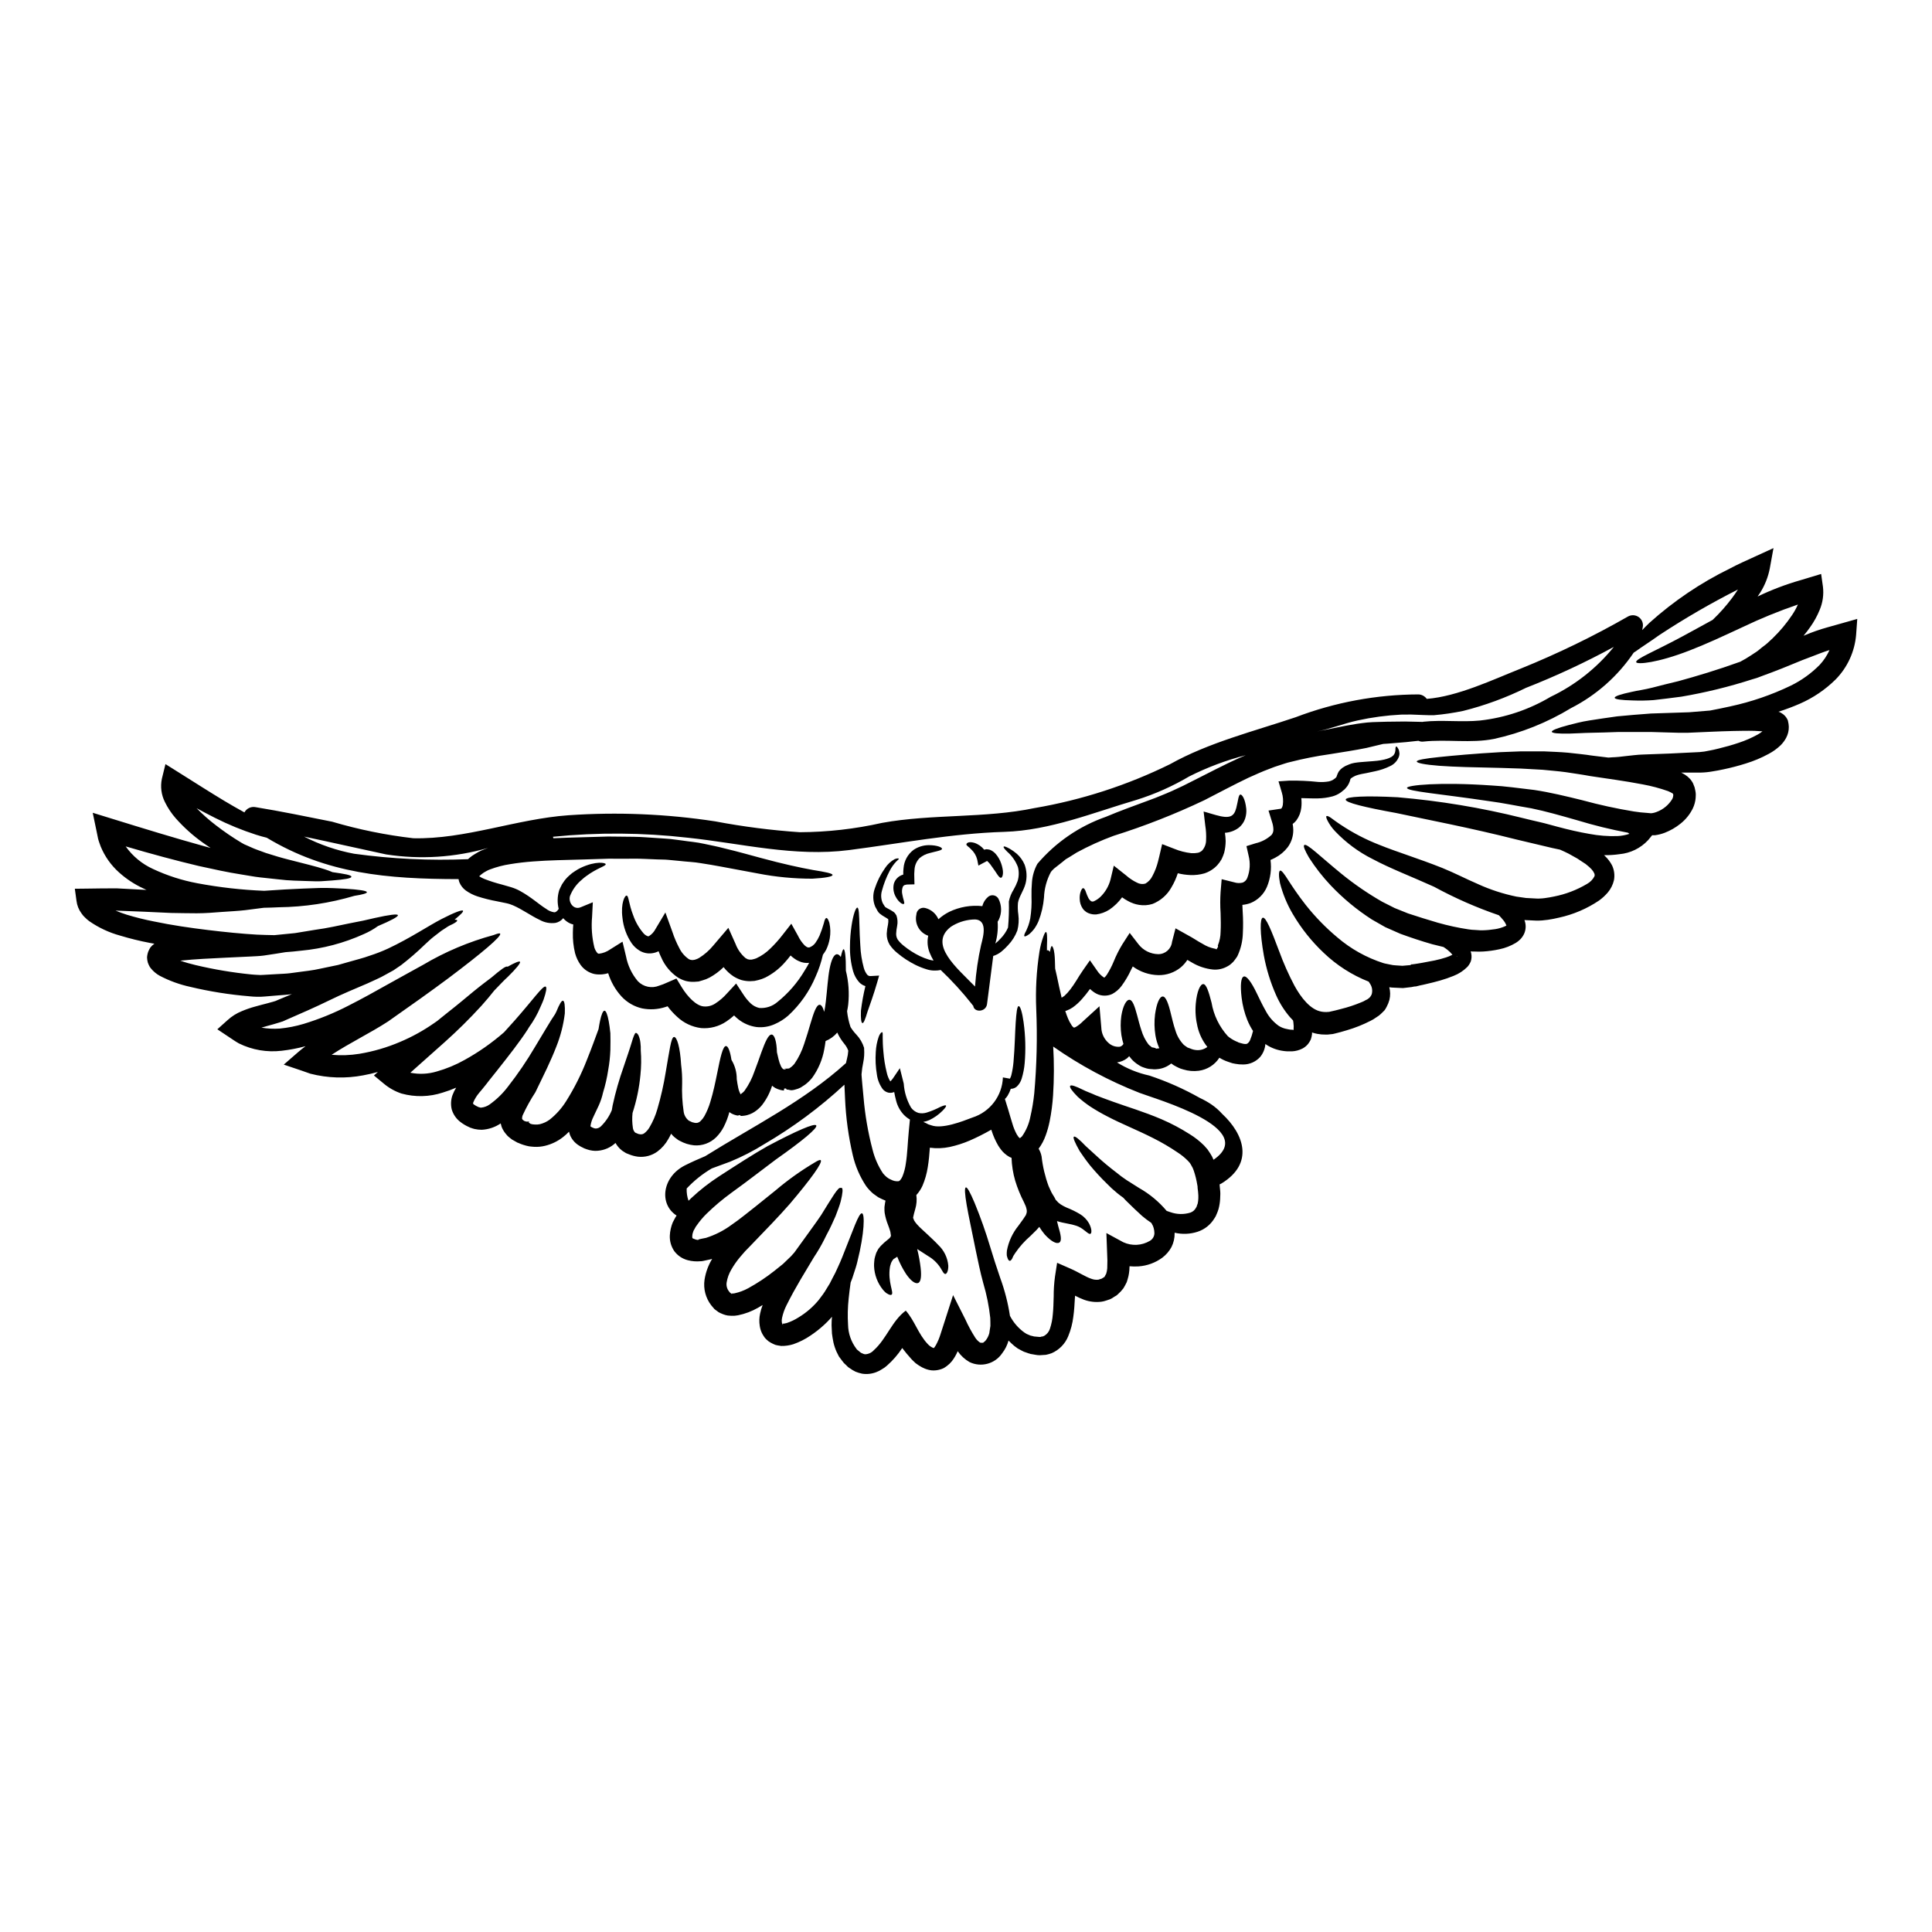 <?xml version="1.0" encoding="UTF-8"?>
<!-- Uploaded to: ICON Repo, www.iconrepo.com, Generator: ICON Repo Mixer Tools -->
<svg fill="#000000" width="800px" height="800px" version="1.1" viewBox="144 144 512 512" xmlns="http://www.w3.org/2000/svg">
 <g>
  <path d="m221.36 407.45c-1.207 0.191-2.363 0.227-3.543 0.332-1.18 0.102-2.406 0.191-3.613 0.301l-1.07 0.07h-1.09c-0.684 0-1.336-0.07-1.969-0.125v-0.004c-5.269-0.434-10.5-1.266-15.641-2.492-2.824-0.613-5.551-1.602-8.109-2.945-0.891-0.492-1.676-1.148-2.316-1.934l-0.301-0.395c-0.086-0.176-0.191-0.352-0.281-0.543-0.203-0.395-0.336-0.824-0.391-1.262-0.035-0.227-0.051-0.477-0.07-0.719v-0.004c0.016-0.293 0.059-0.59 0.125-0.875 0.062-0.297 0.156-0.586 0.277-0.863 0.031-0.102 0.078-0.195 0.145-0.281l0.102-0.211 0.227-0.395c0.148-0.188 0.305-0.363 0.477-0.527 0.172-0.156 0.352-0.301 0.543-0.438l0.086-0.035c-0.422-0.086-0.844-0.141-1.262-0.227-2.648-0.504-5.266-1.148-7.844-1.93-2.918-0.797-5.68-2.086-8.164-3.809-0.387-0.281-0.754-0.594-1.086-0.934l-0.508-0.508-0.492-0.648c-0.723-0.973-1.176-2.117-1.32-3.32l-0.438-3.199 3.195-0.035c2.668-0.035 5.316-0.086 7.898-0.07 2.527 0.121 5.039 0.266 7.477 0.395 0.156 0 0.301 0 0.457 0.035-0.281-0.121-0.562-0.242-0.844-0.395h0.008c-2.363-1.082-4.547-2.519-6.481-4.258-2.106-1.887-3.762-4.219-4.844-6.832-0.246-0.703-0.527-1.391-0.703-2.106l-0.438-2.144-0.984-4.723 4.773 1.473c8.797 2.723 17.098 5.266 24.668 7.356 0.613 0.176 1.207 0.336 1.805 0.492-0.668-0.457-1.352-0.879-2.019-1.371-2.648-1.879-5.074-4.059-7.231-6.492-1.148-1.309-2.117-2.766-2.879-4.332-0.945-1.898-1.223-4.062-0.789-6.141l0.949-3.883 3.387 2.125c4.387 2.754 8.445 5.352 12.152 7.582 1.895 1.141 3.703 2.16 5.387 3.09h-0.004c0.578-1.062 1.785-1.625 2.969-1.387 6.758 1.105 13.586 2.512 20.309 3.859l0.004 0.004c7.019 2.07 14.207 3.535 21.48 4.375 13.777 0.316 27.316-5.117 41.117-6.094 12.973-0.895 26.008-0.352 38.863 1.617 7.414 1.406 14.906 2.367 22.434 2.879 7.344-0.031 14.66-0.863 21.824-2.477 13.359-2.422 27.297-1.156 40.461-3.938v0.004c12.434-2.129 24.496-6.039 35.816-11.605 10.27-5.758 22.188-8.707 33.336-12.465 10.383-3.957 21.398-6 32.512-6.039 0.879 0.027 1.699 0.465 2.211 1.184 8.18-0.633 17.59-5.117 24.91-8.027 9.781-3.957 19.285-8.57 28.438-13.816 0.93-0.504 2.07-0.414 2.91 0.234 0.836 0.645 1.211 1.727 0.953 2.754-0.035 0.207-0.086 0.422-0.121 0.629 0.598-0.613 1.227-1.277 1.969-1.969l-0.004 0.004c6.379-5.734 13.523-10.559 21.223-14.328 2.195-1.18 4.426-2.141 6.551-3.125l5.055-2.312-0.984 5.422c-0.445 2.262-1.301 4.422-2.527 6.371-0.227 0.367-0.473 0.684-0.699 1.035 3.66-1.762 7.465-3.211 11.375-4.328 0.789-0.227 1.574-0.473 2.316-0.699l3.148-0.949 0.477 3.371v-0.004c0.254 2.09-0.043 4.207-0.859 6.144-0.66 1.621-1.508 3.16-2.527 4.582-0.562 0.812-1.156 1.574-1.754 2.281 0.105-0.035 0.227-0.086 0.352-0.137h-0.004c1.941-0.828 3.938-1.523 5.973-2.09 1.367-0.395 2.719-0.754 4.055-1.141l3.859-1.09-0.301 4.195c-0.371 4.465-2.293 8.656-5.438 11.852-2.731 2.695-5.934 4.867-9.449 6.406-1.855 0.809-3.754 1.523-5.688 2.141 0.121 0.035 0.238 0.074 0.352 0.121l0.395 0.211c0.156 0.086 0.371 0.242 0.543 0.367v0.004c0.523 0.414 0.93 0.957 1.18 1.574l0.051 0.137v0.07c0.129 0.488 0.199 0.988 0.215 1.492 0.023 1.02-0.219 2.031-0.703 2.934-0.383 0.723-0.875 1.387-1.457 1.965-0.941 0.902-2 1.672-3.152 2.281-1.938 1.059-3.981 1.914-6.09 2.562-1.941 0.613-3.914 1.129-5.906 1.547-0.965 0.207-1.93 0.395-2.914 0.543h0.004c-1.035 0.188-2.078 0.293-3.125 0.316h-5.184c0.359 0.172 0.707 0.363 1.043 0.582 0.484 0.305 0.926 0.676 1.312 1.105 0.262 0.297 0.492 0.617 0.684 0.965 0 0 0.121 0.266 0.191 0.395l0.02 0.051v0.035l0.051 0.125 0.086 0.207 0.176 0.457c0.07 0.301 0.141 0.633 0.207 0.949 0.066 0.316 0.105 0.684 0.105 0.965l-0.035 0.789 0.008-0.004c-0.074 1.02-0.344 2.016-0.789 2.934-0.781 1.559-1.895 2.926-3.266 4.004-1.25 1.004-2.644 1.809-4.141 2.387-0.82 0.316-1.676 0.535-2.547 0.652h-0.789l-1.09 1.32 0.004-0.004c-1.977 2.117-4.664 3.438-7.547 3.703-1.371 0.203-2.758 0.289-4.144 0.266 0.086 0.086 0.176 0.137 0.266 0.227h-0.004c0.77 0.723 1.41 1.57 1.898 2.508 0.562 1.211 0.734 2.566 0.492 3.883-0.277 1.215-0.844 2.344-1.652 3.297-0.684 0.789-1.453 1.5-2.301 2.109-3.211 2.164-6.801 3.699-10.582 4.527-0.969 0.227-1.969 0.441-2.969 0.578-0.527 0.07-1 0.125-1.598 0.176-0.684 0.035-0.895 0.051-1.598 0.035-1.016-0.051-2.019-0.105-3.035-0.141 0.023 0.074 0.051 0.145 0.086 0.211 0.391 1.148 0.32 2.398-0.191 3.492-0.262 0.531-0.605 1.02-1.02 1.441-0.348 0.34-0.73 0.641-1.141 0.898-1.352 0.809-2.828 1.383-4.371 1.699-1.414 0.309-2.856 0.508-4.301 0.598-0.754 0.043-1.512 0.043-2.262 0-0.352 0-0.703 0-1.035-0.035 0 0.051 0 0.086 0.035 0.141l0.102 0.367c0.152 0.707 0.117 1.438-0.102 2.125-0.215 0.527-0.508 1.012-0.879 1.441-1.043 1.051-2.293 1.871-3.672 2.406-1.156 0.473-2.34 0.883-3.543 1.227-1.211 0.352-2.426 0.648-3.652 0.93-0.598 0.141-1.18 0.285-1.789 0.395l-0.895 0.227-0.176 0.035h-0.211l-0.266 0.035-0.625 0.125-2.266 0.266-2.277-0.105h-0.004c-0.453-0.008-0.906-0.047-1.352-0.121 0.293 1.094 0.305 2.25 0.035 3.352-0.176 0.641-0.422 1.258-0.738 1.844l-0.336 0.598-0.207 0.297v-0.004c-0.023 0.027-0.047 0.059-0.07 0.09l-0.09 0.086-0.566 0.566c-0.246 0.227-0.527 0.508-0.789 0.699l-0.734 0.492c-0.469 0.344-0.969 0.645-1.492 0.895-1.988 1.02-4.07 1.848-6.215 2.477-1.07 0.336-2.297 0.668-3.332 0.914l-0.191 0.035-0.105 0.035-0.301 0.051h-0.051l-0.543 0.055h-0.004c-0.363 0.059-0.734 0.082-1.105 0.07-0.758 0.012-1.52-0.055-2.266-0.195-0.465-0.086-0.926-0.211-1.371-0.367 0.012 0.145 0.012 0.289 0 0.438-0.059 0.465-0.164 0.922-0.312 1.367-0.23 0.523-0.539 1.012-0.914 1.441-0.387 0.422-0.844 0.773-1.352 1.035-0.84 0.422-1.762 0.668-2.703 0.719h-1.262c-0.492-0.02-0.633-0.055-0.969-0.09-1.586-0.191-3.106-0.727-4.457-1.574-0.141-0.086-0.266-0.172-0.395-0.281v0.004c-0.098 1.27-0.59 2.481-1.406 3.457-1.141 1.246-2.75 1.961-4.438 1.969-0.742 0.012-1.484-0.051-2.211-0.191l-0.395-0.09h-0.102l-0.227-0.07-0.246-0.07c-0.336-0.105-0.664-0.207-0.984-0.336h-0.004c-0.762-0.262-1.492-0.609-2.176-1.035-1.223 1.898-3.219 3.164-5.461 3.457-1.379 0.184-2.777 0.062-4.106-0.348l-0.738-0.227c-0.297-0.105-0.75-0.336-1.105-0.512v-0.004c-0.48-0.227-0.934-0.512-1.352-0.84-1.07 0.879-2.391 1.41-3.773 1.512l-0.457 0.035h-0.363l-0.352-0.035-0.684-0.051-0.352-0.035c-0.09 0-0.371-0.086-0.562-0.121-0.422-0.121-0.844-0.266-1.246-0.422v-0.004c-0.355-0.16-0.695-0.352-1.016-0.578-0.629-0.402-1.203-0.887-1.703-1.441-0.227-0.266-0.441-0.543-0.633-0.789l-0.004 0.004c-0.164 0.184-0.34 0.359-0.523 0.523-0.785 0.605-1.719 0.992-2.703 1.125 2.637 1.641 5.531 2.816 8.566 3.477 4.652 1.543 9.145 3.535 13.414 5.949 1.055 0.484 2.07 1.055 3.035 1.707 1.043 0.711 2 1.547 2.844 2.488 5.793 5.387 8.531 13.109-0.141 18.434-0.16 0.098-0.332 0.172-0.508 0.23v0.367l0.102 1.055v-0.004c0.047 0.367 0.07 0.738 0.07 1.105l-0.051 1.371c-0.047 0.895-0.188 1.785-0.422 2.648-0.125 0.445-0.285 0.879-0.477 1.301-0.156 0.453-0.379 0.879-0.664 1.266-1.012 1.645-2.574 2.875-4.41 3.477-1.965 0.641-4.07 0.73-6.086 0.258v0.164c0.016 1.266-0.273 2.516-0.844 3.648-0.598 1.098-1.426 2.055-2.426 2.809-1.84 1.348-4.023 2.144-6.297 2.301-0.793 0.051-1.59 0.039-2.383-0.035 0 0.352-0.035 0.719-0.055 1.105h-0.004c-0.043 0.508-0.121 1.012-0.227 1.512-0.137 0.527-0.281 1.07-0.457 1.598-0.281 0.559-0.559 1.105-0.879 1.629-0.441 0.578-0.941 1.113-1.488 1.598l-0.281 0.246-0.176 0.121-0.367 0.207-0.703 0.457-0.438 0.227v0.004c-0.035 0.016-0.07 0.031-0.105 0.039l-0.141 0.055-0.301 0.102-0.578 0.191c-0.395 0.137-0.801 0.238-1.215 0.301-1.574 0.203-3.176 0.023-4.668-0.523-0.809-0.309-1.598-0.668-2.359-1.074 0 0.195 0 0.371-0.035 0.547-0.105 1.664-0.172 3.332-0.422 5.039-0.215 1.789-0.676 3.543-1.371 5.211-0.82 1.988-2.383 3.578-4.352 4.441-0.504 0.188-1.02 0.332-1.543 0.438-0.547 0.055-1.105 0.09-1.633 0.105h-0.004c-0.395 0-0.789-0.043-1.18-0.121l-1.004-0.176c-0.191 0-0.227-0.035-0.207-0.035l-0.141-0.035-0.133-0.051-0.316-0.086-0.594-0.211h0.004c-0.418-0.109-0.812-0.273-1.184-0.492-0.352-0.191-0.719-0.367-1.07-0.578l-0.949-0.699v-0.004c-0.52-0.441-1.02-0.91-1.492-1.402-0.336 1.223-0.906 2.367-1.684 3.367-1.906 2.82-5.594 3.812-8.66 2.336-1.242-0.715-2.309-1.699-3.125-2.879-0.207 0.488-0.449 0.961-0.715 1.422-0.254 0.434-0.535 0.852-0.848 1.246-0.371 0.461-0.801 0.875-1.277 1.23-0.266 0.191-0.543 0.395-0.828 0.562-0.285 0.168-0.684 0.281-1.035 0.395-0.699 0.203-1.43 0.281-2.156 0.227-0.641-0.07-1.266-0.23-1.859-0.473-0.508-0.203-0.988-0.453-1.441-0.754l-0.438-0.281-0.207-0.168-0.301-0.191-0.191-0.176c-0.492-0.441-0.684-0.668-0.984-0.965-0.879-0.969-1.664-1.914-2.422-2.918h0.004c-1.141 1.738-2.508 3.316-4.074 4.688-0.395 0.359-0.832 0.668-1.297 0.926-0.48 0.328-1 0.59-1.543 0.789-1.188 0.457-2.473 0.594-3.727 0.395-0.594-0.121-1.172-0.301-1.734-0.527-0.543-0.262-1.062-0.57-1.547-0.93l-0.367-0.246-0.211-0.191-0.395-0.395-0.422-0.395-0.051-0.051c-0.141-0.125-0.176-0.16-0.156-0.16v-0.004c-0.059-0.066-0.109-0.137-0.156-0.207l-0.227-0.281-0.879-1.18c-0.211-0.395-0.395-0.824-0.613-1.227h-0.004c-0.352-0.793-0.629-1.617-0.824-2.457-0.176-0.812-0.281-1.574-0.395-2.363-0.035-0.754-0.086-1.492-0.105-2.211 0-0.789 0.035-1.527 0.105-2.262-0.176 0.207-0.352 0.422-0.508 0.578-0.527 0.578-1.055 1.105-1.598 1.598-1.125 1.035-2.328 1.98-3.602 2.824-1.406 0.961-2.938 1.73-4.547 2.285-1.039 0.324-2.125 0.48-3.211 0.457l-1-0.16v-0.004c-0.18-0.023-0.355-0.066-0.527-0.121-0.223-0.078-0.441-0.172-0.648-0.281-0.414-0.191-0.809-0.418-1.184-0.684l-0.422-0.371-0.105-0.086-0.051-0.051c-0.191-0.191-0.281-0.301-0.336-0.355l-0.035-0.035c0-0.031-0.316-0.457-0.316-0.457h0.004c-0.191-0.277-0.363-0.57-0.508-0.875-0.27-0.586-0.453-1.207-0.543-1.844-0.172-1.066-0.141-2.156 0.086-3.211 0.16-0.793 0.391-1.566 0.684-2.316-0.395 0.227-0.789 0.492-1.211 0.719-1.648 0.949-3.438 1.625-5.301 2.004-0.582 0.117-1.18 0.164-1.773 0.137l-0.969-0.07c-0.43-0.07-0.855-0.191-1.262-0.352-0.223-0.082-0.438-0.176-0.648-0.277-0.184-0.078-0.359-0.164-0.527-0.266l-0.488-0.371-0.246-0.172h-0.004c-0.125-0.113-0.254-0.219-0.391-0.316l-0.035-0.051-0.07-0.09-0.141-0.156-0.562-0.664-0.004-0.004c-1.48-1.93-2.121-4.375-1.766-6.777 0.305-1.953 0.988-3.824 2.016-5.512-0.152 0.027-0.305 0.07-0.453 0.121l-1.137 0.246-0.562 0.121-0.301 0.07h-0.07l-0.316 0.055h-0.246l-0.004 0.004c-1.133 0.109-2.281 0.012-3.383-0.277-1.43-0.375-2.688-1.223-3.566-2.406-0.824-1.207-1.238-2.648-1.18-4.109 0.027-0.609 0.109-1.215 0.246-1.809l0.242-0.898 0.211-0.578 0.051-0.141 0.09-0.207h0.004c0.027-0.055 0.055-0.105 0.09-0.156l0.172-0.336 0.355-0.664c0.102-0.191 0.227-0.355 0.332-0.527-4.723-3.039-3.824-10.254 2.246-13.309 1.754-0.879 3.543-1.668 5.336-2.422 12.695-7.934 26.105-14.52 37.305-24.668 0.086-0.352 0.172-0.715 0.242-1.035h0.004c0.195-0.738 0.32-1.496 0.367-2.262-0.238-0.656-0.59-1.27-1.039-1.805-0.754-0.91-1.387-1.914-1.875-2.988-0.84 0.988-1.906 1.758-3.106 2.246-0.086 0.703-0.191 1.406-0.336 2.16-0.484 2.738-1.582 5.332-3.211 7.586-0.547 0.676-1.172 1.281-1.863 1.805-0.395 0.266-0.789 0.527-1.156 0.754v0.004c-0.48 0.246-0.988 0.434-1.512 0.559-1.277 0.395-1.574-0.066-2.211 0l-0.207-0.301c-0.969 0-0.285 0.301-0.512 0.301v0.156l-0.051 0.07h-0.242l-0.684-0.141h-0.008c-0.469-0.121-0.922-0.297-1.352-0.527-0.293-0.172-0.566-0.371-0.824-0.594-0.57 1.852-1.469 3.582-2.652 5.117-0.562 0.691-1.227 1.297-1.969 1.789-0.41 0.277-0.852 0.5-1.312 0.672l-0.754 0.242h-0.004c-0.301 0.074-0.605 0.125-0.914 0.156-0.141 0-0.371 0.035-0.438 0.035h-0.211l-0.211-0.125-0.102-0.121c-0.02 0-0.371 0.105-0.371 0.105v0.051h-0.176c-0.59-0.098-1.16-0.293-1.688-0.578-0.18-0.105-0.355-0.223-0.523-0.352-0.352 1.359-0.852 2.68-1.496 3.934-0.523 1.016-1.203 1.945-2.016 2.754-1.547 1.523-3.684 2.301-5.848 2.125-0.652-0.074-1.301-0.203-1.93-0.395l-0.949-0.355-0.578-0.281-0.285-0.141-0.137-0.066-0.191-0.105c-0.035-0.016-0.07-0.031-0.105-0.055l-0.086-0.066-0.828-0.617c-0.367-0.293-0.695-0.629-0.984-1-0.227 0.477-0.457 0.934-0.734 1.406v-0.004c-0.719 1.301-1.707 2.43-2.898 3.32-1.496 1.086-3.34 1.574-5.18 1.367-0.824-0.109-1.633-0.328-2.402-0.648l-0.395-0.156-0.086-0.035-0.211-0.086h-0.004c-0.035-0.031-0.078-0.055-0.121-0.074l-0.316-0.191c-0.434-0.234-0.828-0.531-1.18-0.879-0.48-0.461-0.887-0.992-1.211-1.574-1.281 1.199-2.926 1.926-4.672 2.07-0.484 0.051-0.977 0.043-1.457-0.031-0.504-0.062-0.996-0.18-1.473-0.352l-0.719-0.266-0.395-0.207-0.395-0.191-0.09-0.051-0.191-0.105-0.07-0.055-0.352-0.207v-0.004c-1.004-0.652-1.785-1.59-2.246-2.691-0.105-0.293-0.191-0.59-0.266-0.891-0.5 0.523-1.039 1.012-1.613 1.453-1.395 1.09-3.004 1.867-4.723 2.285-0.926 0.227-1.875 0.32-2.828 0.277-0.473-0.035-0.945-0.066-1.422-0.137-0.477-0.07-1.02-0.246-1.527-0.395-0.508-0.145-0.684-0.266-1.055-0.395l-0.223-0.102-0.125-0.035c-0.035 0-0.281-0.121-0.281-0.121l-0.07-0.055-0.629-0.352-0.617-0.352-0.629-0.492v0.004c-0.453-0.352-0.848-0.766-1.184-1.23-0.387-0.504-0.699-1.059-0.934-1.652-0.086-0.281-0.172-0.594-0.242-0.895-1.488 1.012-3.227 1.598-5.023 1.688-0.641 0-1.285-0.07-1.91-0.211l-0.508-0.141-0.246-0.086-0.332-0.105-0.125-0.051-0.137-0.07-0.004-0.004c-0.91-0.383-1.762-0.891-2.531-1.512-1.027-0.824-1.781-1.945-2.156-3.211-0.301-1.25-0.234-2.559 0.191-3.773 0.258-0.699 0.59-1.367 0.984-2-1.152 0.504-2.336 0.938-3.543 1.301-3.539 1.164-7.344 1.254-10.934 0.262-1.715-0.57-3.305-1.457-4.688-2.617l-2.633-2.176 1.051-0.93c-1.262 0.352-2.543 0.648-3.879 0.895-4.648 0.891-9.441 0.742-14.027-0.438-0.789-0.285-1.543-0.547-2.312-0.812l-4.723-1.594 3.859-3.352c0.633-0.547 1.262-1.035 1.914-1.527-2.066 0.559-4.172 0.965-6.297 1.207-3.902 0.469-7.856-0.207-11.375-1.949-0.949-0.523-1.848-1.18-2.754-1.77l-2.953-1.969 2.703-2.422c1.121-1.023 2.418-1.84 3.828-2.402 1.152-0.484 2.336-0.891 3.543-1.215 1.121-0.336 2.281-0.598 3.231-0.859 0.492-0.125 1-0.266 1.527-0.422l0.395-0.125v0.004c0.074-0.02 0.145-0.043 0.211-0.07l0.734-0.316c1.188-0.473 2.363-0.98 3.574-1.488zm164.7 59.461c0.047 0.168 0.105 0.332 0.172 0.492 0.215 0.371 0.469 0.715 0.754 1.035 0.754 0.879 1.863 1.789 2.863 2.754s1.879 1.734 2.754 2.684v0.004c1.566 1.445 2.531 3.426 2.707 5.547 0.02 1.492-0.457 2.207-0.789 2.191-0.422 0-0.734-0.719-1.301-1.648h0.004c-0.828-1.27-1.938-2.328-3.25-3.09-0.898-0.578-1.863-1.211-2.914-1.879l0.004 0.004c0.418 1.668 0.73 3.363 0.926 5.074 0.227 2.141 0.07 3.668-0.699 3.938s-1.969-0.613-3.215-2.457v-0.004c-0.922-1.418-1.691-2.934-2.301-4.512-0.266 0.176-0.543 0.355-0.789 0.512-0.035 0.035-0.07 0-0.156 0.07l-0.336 0.422-0.051 0.07-0.156 0.297v-0.004c-0.121 0.195-0.207 0.41-0.246 0.637-0.082 0.223-0.148 0.449-0.191 0.684-0.648 4.039 1.105 6.828 0.441 7.356-0.16 0.137-0.441 0.102-0.828-0.07-0.219-0.109-0.43-0.234-0.633-0.371-0.281-0.242-0.547-0.504-0.789-0.785-1.477-1.797-2.324-4.027-2.41-6.352-0.008-0.41 0.008-0.82 0.055-1.23 0.016-0.441 0.094-0.879 0.227-1.297l0.207-0.684 0.125-0.352 0.266-0.508 0.262-0.477c0.16-0.207 0.395-0.492 0.598-0.734v-0.004c0.625-0.648 1.301-1.254 2.019-1.805 0.273-0.184 0.496-0.43 0.648-0.723l0.07-0.227c-0.07-0.352-0.105-0.684-0.156-1.035-0.125-0.477-0.336-1.07-0.598-1.773-0.426-1.047-0.734-2.137-0.914-3.25-0.047-0.383-0.062-0.77-0.051-1.156v-0.336l0.035-0.297 0.051-0.355v0.004c0.043-0.367 0.105-0.727 0.191-1.086-0.371-0.156-0.754-0.316-1.035-0.457l-0.457-0.227-0.227-0.121h-0.051l-0.105-0.07v-0.004c-0.074-0.039-0.145-0.086-0.215-0.137-0.422-0.285-0.789-0.562-1.207-0.863-0.68-0.586-1.289-1.246-1.828-1.965-1.66-2.496-2.863-5.266-3.539-8.184-1.152-4.93-1.84-9.953-2.055-15.008-0.051-1.156-0.105-2.297-0.156-3.426 0-0.086-0.02-0.172-0.02-0.266l-0.004 0.004c-6.477 6.008-13.594 11.285-21.223 15.742-2.879 1.805-5.91 3.359-9.051 4.652-1.574 0.598-3.246 1.18-4.859 1.789h-0.004c-2.465 1.445-4.703 3.238-6.656 5.324-0.047 1.102 0.121 2.207 0.492 3.246 0.246-0.246 0.512-0.492 0.754-0.738h0.004c2.25-2.106 4.684-4.008 7.266-5.688 4.828-3.121 9.184-5.953 12.938-8.059 7.57-4.019 12.465-6.16 12.887-5.477s-3.688 4.09-10.691 9.02c-3.426 2.547-7.356 5.637-11.867 8.883v0.004c-2.293 1.668-4.461 3.496-6.492 5.477-0.977 0.953-1.859 2-2.637 3.125-0.195 0.238-0.359 0.504-0.488 0.785l-0.352 0.633-0.191 0.578-0.004 0.004c-0.016 0.09-0.039 0.176-0.07 0.262-0.039 0.195-0.062 0.395-0.07 0.594-0.02 0.371 0.051 0.512 0.07 0.512 0.02 0 0.051 0.086 0.352 0.172v0.004c0.371 0.176 0.77 0.281 1.18 0.316v-0.07l0.07-0.07 0.297-0.086 0.562-0.125 1.141-0.227v-0.004c2.426-0.773 4.711-1.941 6.758-3.457 2.195-1.492 4.215-3.195 6.231-4.758 1.969-1.574 3.758-3.035 5.43-4.367 3.269-2.777 6.769-5.266 10.461-7.445 0.789-0.492 1.316-0.703 1.492-0.547 0.594 0.562-2.562 4.938-8.164 11.551-2.848 3.262-6.441 6.969-10.445 11.113-0.992 0.965-1.926 1.984-2.805 3.055-0.863 1.035-1.637 2.148-2.305 3.316-0.602 1.031-1.012 2.16-1.207 3.336-0.145 0.863 0.09 1.75 0.648 2.426l0.227 0.281 0.035 0.035 0.457 0.352c0.121 0.105 0.031-0.035 0.031-0.035l0.004-0.004c-0.016-0.035-0.039-0.066-0.07-0.086 0 0-0.055-0.035-0.09-0.035 0.078-0.004 0.156 0 0.23 0.02 0.125 0.051 0.422-0.055 0.648-0.055 1.238-0.27 2.43-0.711 3.543-1.316 2.457-1.344 4.793-2.891 6.988-4.629l1.574-1.262 0.395-0.316 0.191-0.156 0.07-0.051 0.734-0.703 1.441-1.387 0.879-0.984c1.828-2.562 3.562-4.879 5.019-6.949 0.789-1.07 1.457-2.055 2.09-2.984 2.863-4.602 4.496-7.477 5.144-7.199 0 0 0 0.035 0.035 0.035 0.102-0.035 0.191-0.07 0.266-0.035 0.367 0.156 0.266 1.422-0.266 3.582-0.285 1.07-0.789 2.387-1.371 3.914-0.648 1.441-1.371 3.125-2.336 4.879-0.055 0.09-0.105 0.191-0.156 0.301-0.16 0.336-0.301 0.633-0.477 0.965l0.004-0.004c-0.816 1.629-1.738 3.207-2.754 4.723-1.121 1.895-2.336 3.879-3.562 5.953-0.613 1.07-1.227 2.156-1.879 3.297-0.684 1.301-1.301 2.391-1.863 3.566-0.527 1.043-0.914 2.152-1.156 3.297-0.086 0.379-0.102 0.773-0.055 1.156 0.02 0.141 0.07 0.191 0.07 0.266 0 0.07 0.02 0.055 0.035 0.07 0.047 0.137 0.109 0.27 0.18 0.395 0.051 0 0-0.266-0.035-0.336-0.035-0.07-0.055 0-0.07-0.031s0 0 0.035 0c0.137 0 0.266 0 0.457-0.035h-0.004c0.223-0.035 0.438-0.082 0.652-0.141 1.105-0.371 2.164-0.879 3.148-1.512 2.012-1.219 3.805-2.769 5.301-4.582 0.395-0.523 0.789-1.035 1.156-1.543 0.328-0.457 0.633-0.934 0.914-1.422l0.844-1.371c0.246-0.492 0.512-0.984 0.754-1.477v0.004c0.52-0.93 0.988-1.887 1.406-2.863 0.422-0.93 0.844-1.828 1.18-2.719 2.863-7.086 4.371-11.781 5.231-11.586 0.738 0.156 0.703 5.094-1.262 12.922-0.227 0.984-0.562 1.969-0.914 3.035v-0.004c-0.234 0.812-0.516 1.609-0.844 2.391-0.191 1.336-0.367 2.754-0.527 4.281-0.246 2.293-0.301 4.602-0.156 6.902 0.043 2.305 0.816 4.535 2.211 6.371l0.105 0.141 0.051 0.066 0.395 0.32 0.441 0.367 0.227 0.176h0.004c0.039 0.023 0.078 0.039 0.121 0.051 0.176 0.055 0.301 0.156 0.477 0.211 0.176 0.055 0.352 0.141 0.523 0.121v0.004c0.867-0.039 1.688-0.426 2.266-1.07 3.371-3.004 4.824-7.812 8.477-10.496 2.387 2.719 3.262 6.125 5.793 8.828h0.004c0.434 0.496 0.98 0.875 1.598 1.105 0.031 0 0.137-0.156 0.227-0.227v-0.004c0.129-0.172 0.246-0.355 0.352-0.543 0.508-0.926 0.922-1.902 1.23-2.91 0.387-1.211 0.77-2.406 1.156-3.582l2.176-6.777 3.211 6.356c0.777 1.719 1.676 3.379 2.688 4.965 0.32 0.473 0.719 0.883 1.184 1.215 0.062 0.043 0.133 0.074 0.211 0.086h0.594c0.227 0 0.301 0 0.09-0.055 0.051-0.051 0.109-0.086 0.176-0.105 0.141-0.156 0.352-0.242 0.512-0.488 0.359-0.457 0.637-0.977 0.82-1.527l0.121-0.395 0.07-0.527 0.211-1.352c0-0.738 0-1.301-0.035-2.09h0.004c-0.336-3.141-0.957-6.242-1.863-9.27-0.395-1.492-0.789-3.004-1.086-4.441-0.301-1.438-0.598-2.754-0.863-4.055-1.035-5.199-1.949-9.305-2.441-12.203-0.492-2.898-0.598-4.527-0.227-4.652 0.371-0.125 1.141 1.301 2.297 4.023l0.004 0.004c1.59 3.863 2.984 7.805 4.18 11.809 0.395 1.242 0.789 2.578 1.227 3.938 0.441 1.359 0.895 2.723 1.406 4.215 1.191 3.25 2.055 6.617 2.578 10.039 0.906 1.746 2.203 3.254 3.797 4.406l0.629 0.395 0.668 0.285v-0.004c0.211 0.121 0.445 0.199 0.684 0.227l0.352 0.086 0.176 0.051 0.086 0.02 0.914 0.086c0.301 0 0.809 0.121 0.879 0v0.004c0.152-0.059 0.312-0.086 0.473-0.09 0.156 0 0.316-0.156 0.477-0.191v-0.004c0.707-0.422 1.23-1.09 1.473-1.875 0.406-1.227 0.66-2.5 0.754-3.793 0.156-1.426 0.176-2.984 0.227-4.617h0.004c-0.012-1.809 0.105-3.613 0.348-5.406l0.562-3.633 3.441 1.508c2.262 0.984 4.109 2.231 5.617 2.723 0.59 0.23 1.23 0.316 1.859 0.246 0.141 0 0.281-0.105 0.422-0.141l0.211-0.051 0.102-0.035h0.055l0.004-0.004c0.137-0.062 0.27-0.141 0.395-0.227l0.352-0.227 0.176-0.121v-0.07c0-0.105 0-0.105 0.086-0.156v-0.004c0.066-0.172 0.156-0.332 0.262-0.477 0.055-0.207 0.105-0.438 0.176-0.648 0.07-0.211 0.07-0.562 0.121-0.828h0.004c0.066-1.41 0.055-2.82-0.035-4.227l-0.191-5.144 4.496 2.441-0.004-0.004c2.262 1.039 4.887 0.902 7.023-0.367 0.73-0.414 1.191-1.18 1.211-2.019-0.004-0.465-0.066-0.926-0.191-1.371l-0.191-0.559c-0.07-0.191-0.125-0.191-0.176-0.32l-0.141-0.297-0.156-0.227h-0.004c-0.844-0.559-1.652-1.168-2.422-1.824-1.426-1.301-2.688-2.496-3.773-3.582-0.418-0.387-0.812-0.797-1.184-1.227-0.543-0.395-1.105-0.789-1.648-1.246v-0.004c-0.988-0.801-1.922-1.664-2.805-2.582-1.516-1.48-2.949-3.039-4.305-4.668-1.18-1.457-2.07-2.789-2.809-3.859-1.301-2.297-1.844-3.617-1.527-3.824s1.441 0.715 3.148 2.508c0.93 0.844 2.055 1.883 3.371 3.074s2.824 2.457 4.688 3.883v-0.008c0.879 0.738 1.797 1.422 2.754 2.051 1.051 0.668 2.141 1.355 3.281 2.074 2.793 1.574 5.277 3.637 7.34 6.09 0.336 0.121 0.684 0.246 1.035 0.352 1.703 0.598 3.559 0.629 5.285 0.09 0.641-0.234 1.168-0.707 1.473-1.316 0.117-0.156 0.195-0.336 0.227-0.527 0.086-0.188 0.156-0.383 0.211-0.582 0.098-0.461 0.148-0.93 0.16-1.402v-0.703c-0.004-0.32-0.027-0.645-0.07-0.965l-0.125-1.055v-0.121h-0.004c0.004-0.027 0.004-0.059 0-0.086v-0.125l-0.086-0.488c-0.203-1.258-0.508-2.5-0.914-3.707-0.156-0.508-0.383-0.992-0.668-1.438-0.137-0.211-0.227-0.441-0.395-0.648l-0.508-0.562c-0.816-0.828-1.723-1.566-2.703-2.195-2.09-1.418-4.269-2.699-6.527-3.828-4.328-2.191-8.621-3.879-12.094-5.723h-0.004c-1.59-0.812-3.137-1.707-4.633-2.684-1.133-0.77-2.211-1.613-3.231-2.527-1.527-1.547-2.246-2.562-2-2.898 0.246-0.336 1.422 0.07 3.371 1.035 0.965 0.492 2.141 0.879 3.441 1.477 1.371 0.523 2.949 1.137 4.723 1.754 3.512 1.277 7.898 2.543 12.746 4.617h-0.004c2.551 1.102 5.012 2.406 7.352 3.898 1.395 0.855 2.688 1.867 3.848 3.019l0.914 1.035c0.281 0.352 0.508 0.789 0.789 1.18h-0.004c0.328 0.492 0.602 1.02 0.809 1.574 12.113-8.305-15.059-15.992-19.605-17.73-8.09-3.164-15.77-7.281-22.879-12.27 0.254 4.301 0.242 8.617-0.035 12.918-0.148 2.324-0.453 4.633-0.91 6.914-0.254 1.254-0.598 2.488-1.035 3.688-0.445 1.27-1.078 2.465-1.879 3.543 0.379 0.641 0.648 1.34 0.785 2.07 0.297 2.676 0.918 5.305 1.848 7.832 0.367 0.703 0.629 1.512 1.016 2.106 0.176 0.301 0.355 0.598 0.547 0.898l0.242 0.457v0.07l0.191 0.227h0.004c0.18 0.215 0.375 0.418 0.578 0.613 0.156 0.137 0.395 0.332 0.633 0.492 0.504 0.32 1.027 0.605 1.574 0.844 1.242 0.48 2.441 1.07 3.582 1.754 0.98 0.602 1.793 1.441 2.363 2.441 0.844 1.629 0.68 2.633 0.367 2.754-0.395 0.191-1.035-0.527-2.121-1.301h-0.004c-0.617-0.441-1.316-0.77-2.055-0.961-0.863-0.281-1.969-0.422-3.426-0.754l0.004-0.004c-0.43-0.094-0.848-0.211-1.266-0.352 0.121 0.473 0.242 0.949 0.336 1.352 0.664 2.211 1.016 3.863 0.297 4.328s-2.121-0.227-3.84-2.09h-0.004c-0.543-0.645-1.039-1.332-1.477-2.055-0.242 0.301-0.508 0.578-0.754 0.844-0.559 0.543-1.086 1.055-1.598 1.574-1.52 1.312-2.867 2.816-4 4.477-0.191 0.301-0.355 0.547-0.512 0.789v-0.004c-0.098 0.254-0.207 0.5-0.332 0.738-0.227 0.395-0.441 0.598-0.648 0.578s-0.395-0.242-0.547-0.664c-0.098-0.258-0.172-0.52-0.227-0.789-0.023-0.414-0.012-0.832 0.035-1.246 0.449-2.422 1.5-4.691 3.055-6.602 0.422-0.559 0.844-1.156 1.281-1.77 0.191-0.285 0.395-0.578 0.578-0.879 0.102-0.098 0.164-0.23 0.176-0.371 0.031-0.105 0.066-0.172 0.102-0.266l0.004 0.004c0.105-0.379 0.105-0.781 0-1.16-0.055-0.266-0.129-0.531-0.23-0.785-0.156-0.336-0.266-0.633-0.457-1.02-0.938-1.824-1.715-3.727-2.312-5.688-0.574-1.973-0.898-4.008-0.969-6.059-0.156-0.07-0.332-0.137-0.508-0.207-0.48-0.262-0.93-0.582-1.336-0.949-0.352-0.305-0.668-0.648-0.945-1.02-0.301-0.367-0.492-0.699-0.719-1.035h-0.004c-0.734-1.258-1.328-2.594-1.77-3.984-0.035-0.09-0.051-0.176-0.086-0.266v0.004c-1.859 1.07-3.777 2.035-5.746 2.894-1.695 0.727-3.461 1.289-5.266 1.684-1.73 0.367-3.512 0.434-5.266 0.195-0.121 1.684-0.266 3.441-0.559 5.195-0.262 1.676-0.727 3.316-1.391 4.879-0.41 0.906-0.961 1.742-1.633 2.477 0.172 1.246 0.07 2.516-0.293 3.719-0.266 0.969-0.441 1.574-0.512 2.004 0 0.098-0.016 0.191-0.055 0.281 0.02 0.051 0.02 0.105 0 0.156 0.086-0.055 0.121 0.102 0.086 0.039zm86.141-46.641h0.051l0.395 0.125h-0.004c0.195 0.066 0.395 0.121 0.598 0.156 0.105 0 0.191 0.086 0.316 0.07v0.004c0.297 0.07 0.602 0.07 0.898 0 0.371-0.227 0.656-0.566 0.82-0.965 0.332-0.789 0.598-1.605 0.789-2.441-0.598-0.93-1.109-1.91-1.527-2.934-0.75-1.887-1.25-3.863-1.492-5.879-0.395-3.316-0.191-5.352 0.562-5.617 0.754-0.266 2.07 1.543 3.441 4.426 0.699 1.422 1.473 3.106 2.406 4.723h-0.004c0.824 1.562 2.004 2.91 3.441 3.934 0.68 0.426 1.438 0.711 2.227 0.844 0.246 0.035 0.668 0.156 0.754 0.141h0.004c0.133 0.004 0.262 0.016 0.395 0.035 0.242 0 0.473 0 0.473 0.066l0.035 0.055 0.035-0.09c0.059-0.656 0.039-1.316-0.051-1.965-0.035-0.176-0.055-0.352-0.09-0.527-0.281-0.281-0.543-0.562-0.789-0.844-1.527-1.773-2.785-3.762-3.723-5.906-1.488-3.359-2.57-6.883-3.234-10.496-1.07-6.055-1.035-9.793-0.281-9.984 0.828-0.211 2.262 3.332 4.328 8.848h0.004c1.145 3.152 2.504 6.219 4.074 9.18 1.719 3.148 4.231 6.371 7.144 6.863 0.371 0.07 0.746 0.105 1.125 0.105 0.195 0.016 0.387 0.004 0.578-0.035h0.281l0.156-0.035c1.141-0.242 2.039-0.457 3.039-0.734 1.852-0.457 3.664-1.055 5.422-1.793 0.375-0.137 0.734-0.312 1.074-0.527l0.492-0.242c0.141-0.086 0.191-0.156 0.301-0.227l0.137-0.105 0.07-0.035-0.004-0.004c0.109-0.102 0.203-0.211 0.285-0.332 0.367-0.492 0.227-0.477 0.352-0.598 0.281-0.938 0.137-1.953-0.395-2.773-0.121-0.207-0.266-0.395-0.395-0.613-4.434-1.746-8.48-4.34-11.922-7.637-3.207-3.023-5.965-6.488-8.195-10.289-1.508-2.559-2.648-5.316-3.387-8.195-0.395-2.019-0.32-3.18 0.035-3.301s1.086 0.828 2.141 2.512c1.035 1.598 2.562 3.938 4.688 6.637v-0.004c2.481 3.125 5.273 5.992 8.336 8.551 3.57 3.055 7.711 5.371 12.184 6.809 0.562 0.176 1.141 0.227 1.703 0.371 0.559 0.141 1.129 0.223 1.703 0.242l1.664 0.105c0.543-0.051 1.07-0.086 1.598-0.141l0.395-0.031 0.191-0.02 0.086-0.242v0.086l0.969-0.121c0.629-0.105 1.242-0.176 1.879-0.301 1.18-0.211 2.336-0.422 3.426-0.648 1.09-0.227 2.106-0.508 3.035-0.809 0.574-0.184 1.133-0.418 1.668-0.703-0.391-0.48-0.832-0.918-1.316-1.301-0.352-0.281-0.699-0.508-1.051-0.75-1-0.227-2.004-0.477-3.004-0.738-2.949-0.844-5.703-1.77-8.406-2.754-1.371-0.598-2.703-1.18-4.019-1.77-1.23-0.703-2.426-1.391-3.602-2.055v-0.004c-3.969-2.559-7.613-5.582-10.863-9.008-2.144-2.269-4.07-4.738-5.754-7.367-1.105-1.898-1.574-3.055-1.262-3.316 0.684-0.562 4.106 2.914 9.914 7.652l-0.004-0.004c3.383 2.746 6.984 5.211 10.762 7.375 1.09 0.547 2.176 1.105 3.301 1.668 1.156 0.457 2.336 0.934 3.543 1.422 2.562 0.844 5.281 1.703 8.004 2.496l0.004-0.004c2.617 0.742 5.277 1.316 7.965 1.723 0.625 0.098 1.254 0.156 1.883 0.172 0.594 0 1.227 0.125 1.789 0.09 1.172-0.023 2.336-0.133 3.492-0.316 0.91-0.145 1.793-0.41 2.633-0.789 0.191-0.07 0.191-0.121 0.301-0.156-0.234-0.617-0.586-1.188-1.035-1.668-0.305-0.379-0.637-0.734-0.984-1.07-5.926-2.027-11.668-4.551-17.168-7.547-5.902-2.668-11.656-4.863-16.234-7.32h-0.004c-3.734-1.863-7.113-4.367-9.988-7.394-0.781-0.82-1.441-1.75-1.969-2.754-0.352-0.699-0.457-1.121-0.316-1.242 0.141-0.121 0.559 0 1.207 0.457 0.301 0.227 0.684 0.492 1.125 0.824 0.441 0.332 0.93 0.633 1.473 1.02l0.004-0.004c3.207 2.141 6.641 3.922 10.234 5.316 4.566 1.863 10.254 3.566 16.641 6.109 3.266 1.32 6.371 2.953 9.586 4.328l-0.004 0.004c3.219 1.453 6.586 2.547 10.043 3.262l2.582 0.371c0.879 0.051 1.719 0.105 2.582 0.137 0.402 0.035 0.805 0.035 1.207 0 0.32 0 0.754-0.051 1.18-0.105 0.789-0.105 1.633-0.242 2.457-0.422 3.078-0.602 6.031-1.73 8.727-3.332 0.859-0.469 1.555-1.184 2-2.055 0.066-0.227 0.055-0.469-0.035-0.688-0.184-0.418-0.438-0.805-0.75-1.141-0.402-0.43-0.84-0.824-1.305-1.18l-0.191-0.137h0.055c0.07 0.035-0.035-0.035 0 0v-0.004c-0.051-0.039-0.102-0.074-0.16-0.105l-0.441-0.281-0.879-0.578c-0.281-0.191-0.562-0.395-0.844-0.562l-0.789-0.438c-0.527-0.301-1.035-0.582-1.547-0.863-0.77-0.387-1.527-0.738-2.262-1.055-0.684-0.156-1.371-0.281-2.055-0.438-3.035-0.719-6.16-1.477-9.391-2.227-12.445-3.148-23.785-5.285-31.965-7.043-8.32-1.508-13.465-2.754-13.383-3.562s5.352-1.055 13.836-0.613l0.004 0.004c11.094 0.945 22.094 2.769 32.898 5.461 1.613 0.395 3.211 0.789 4.789 1.141 1.578 0.355 3.09 0.824 4.602 1.207 2.949 0.789 5.789 1.441 8.457 1.898 2.441 0.461 4.926 0.656 7.41 0.578 1.086-0.047 2.164-0.25 3.195-0.594-0.141-0.105-0.281-0.195-0.395-0.301-4.516-0.844-8.984-1.941-13.383-3.281-4.352-1.246-8.496-2.426-12.203-3.18-3.984-0.664-7.707-1.457-11.039-1.879-13.383-2-21.922-2.613-21.922-3.543 0-0.703 8.531-1.598 22.434-0.633 3.543 0.176 7.215 0.719 11.234 1.18 4.25 0.633 8.477 1.668 12.902 2.754v0.004c4.453 1.211 8.965 2.195 13.52 2.945 1.203 0.191 2.418 0.324 3.633 0.395l0.93 0.086 0.352-0.035c0.391-0.059 0.773-0.164 1.141-0.312 1.738-0.641 3.207-1.855 4.16-3.441 0.137-0.258 0.219-0.539 0.246-0.828-0.008-0.051-0.008-0.105 0-0.156 0.02 0.004 0.035 0.004 0.055 0l-0.156-0.441c-0.035 0-0.035-0.035-0.066-0.051h-0.004c-0.379-0.223-0.773-0.426-1.18-0.598-2.195-0.773-4.453-1.375-6.742-1.793-4.723-0.914-9.375-1.508-13.957-2.211l-0.879-0.156-0.895-0.156c-0.527-0.086-1.035-0.156-1.547-0.242-1.07-0.156-2.106-0.32-3.148-0.477-2.07-0.281-4.125-0.422-6.074-0.629-2-0.109-3.918-0.215-5.758-0.32-1.863-0.066-3.633-0.121-5.336-0.172-6.828-0.141-12.426-0.266-16.309-0.562-3.883-0.301-5.969-0.734-5.969-1.141s2.121-0.789 5.969-1.18c3.848-0.398 9.332-0.902 16.266-1.297 1.738-0.051 3.566-0.121 5.445-0.211h5.953c2.07 0.105 4.195 0.16 6.406 0.355l3.352 0.367 1.754 0.211 0.789 0.121 0.789 0.105c1.32 0.156 2.684 0.316 4.074 0.492 0.336-0.035 0.648-0.055 0.984-0.07 1.18-0.035 2.473-0.176 3.859-0.352 0.684-0.07 1.387-0.141 2.086-0.227 0.395-0.035 0.684-0.07 1.141-0.105l1.125-0.055c1.492-0.051 3.055-0.121 4.688-0.172 3.227-0.086 6.691-0.336 10.32-0.477v-0.004c0.797-0.055 1.586-0.172 2.363-0.352 0.859-0.156 1.754-0.352 2.633-0.578 1.77-0.422 3.562-0.93 5.336-1.527 1.73-0.57 3.406-1.301 5.004-2.176 0.453-0.246 0.879-0.535 1.277-0.863-0.664-0.051-1.371-0.086-2.086-0.121-1.918-0.051-3.883 0-5.793 0.035-3.859 0.086-7.586 0.301-11.238 0.441l-0.789 0.035h-2.07c-0.863-0.035-1.719-0.055-2.562-0.07-1.684-0.055-3.316-0.086-4.898-0.141h-8.793c-2.668 0.102-5.094 0.172-7.234 0.207s-4.019 0.191-5.547 0.211c-3.055 0.07-4.758-0.09-4.809-0.477-0.051-0.387 1.543-1.016 4.496-1.789 1.492-0.367 3.281-0.879 5.441-1.207 2.156-0.332 4.637-0.719 7.375-1.09 2.754-0.281 5.738-0.508 8.969-0.754 3.148-0.102 6.547-0.207 10.113-0.332 1.77-0.141 3.633-0.301 5.547-0.457 1.648-0.32 3.441-0.668 5.387-1.105v-0.004c5.547-1.195 10.93-3.043 16.043-5.508 2.84-1.395 5.422-3.258 7.641-5.512 1.062-1.152 1.934-2.469 2.578-3.894-1.492 0.457-2.984 1.051-4.441 1.613-0.914 0.336-1.828 0.684-2.719 1.035-0.895 0.352-1.848 0.754-2.754 1.125-1.812 0.75-3.602 1.473-5.336 2.121-0.879 0.336-1.738 0.648-2.598 0.965l-1.355 0.512-1.316 0.395c-6.121 1.969-12.375 3.5-18.711 4.578-2.754 0.371-5.231 0.668-7.406 0.914h-0.004c-1.84 0.133-3.684 0.164-5.527 0.09-3.039-0.07-4.723-0.301-4.758-0.703-0.035-0.406 1.574-0.949 4.547-1.574 1.477-0.352 3.352-0.578 5.406-1.105 2.055-0.527 4.352-1.125 6.898-1.719 4.754-1.301 10.391-2.984 16.43-5.16 0.988-0.52 1.949-1.09 2.879-1.707 0.438-0.301 0.91-0.613 1.387-0.914 0.477-0.301 0.984-0.789 1.492-1.18l0.789-0.594 0.395-0.32h-0.004c0.031-0.031 0.07-0.059 0.105-0.086l0.176-0.156c0.457-0.395 0.93-0.844 1.387-1.281v-0.004c1.918-1.852 3.633-3.906 5.117-6.121 0.598-0.883 1.117-1.82 1.547-2.793-4.996 1.703-9.891 3.703-14.656 5.984-5.18 2.41-9.973 4.637-14.113 6.215-8.441 3.281-13.836 3.738-14.078 3.09-0.316-0.859 4.918-2.879 12.34-6.894 2.363-1.266 5.023-2.754 7.918-4.328v-0.004c1.859-1.773 3.574-3.699 5.117-5.758 0.543-0.715 1.07-1.492 1.574-2.277v-0.004c-7.172 3.625-14.129 7.66-20.84 12.078-2.492 1.789-4.668 3.148-6.16 4.246-0.227 0.16-0.422 0.266-0.613 0.395-4.207 6.234-9.926 11.297-16.625 14.711-6.305 3.828-13.195 6.586-20.402 8.16-6.109 1.211-12.516 0.035-18.691 0.703-0.453 0.066-0.918-0.008-1.332-0.211-1.055 0.121-2.125 0.246-3.266 0.352-1.512 0.141-3.106 0.266-4.758 0.395-0.422 0.035-0.879 0.051-1.316 0.086-1.387 0.352-2.863 0.699-4.461 1.07-2.984 0.613-6.231 1.086-9.656 1.648-3.559 0.5-7.086 1.199-10.566 2.09-0.844 0.176-1.828 0.543-2.754 0.828-0.441 0.156-1.055 0.332-1.371 0.453l-1.371 0.527c-1.828 0.668-3.688 1.527-5.566 2.363-3.754 1.789-7.621 3.863-11.691 5.953l0.004-0.004c-7.773 3.695-15.797 6.844-24.012 9.426-3.348 1.23-6.606 2.703-9.742 4.406l-1.969 1.227c-0.336 0.191-0.648 0.395-0.969 0.578-0.332 0.266-0.648 0.527-0.965 0.789-0.648 0.492-1.262 0.984-1.879 1.477l-0.227 0.176-0.055 0.035-0.035 0.051-0.281 0.281h0.004c-0.207 0.176-0.383 0.383-0.527 0.613-1.105 2.082-1.727 4.387-1.805 6.746-0.184 2.129-0.668 4.219-1.441 6.215-0.312 0.742-0.707 1.449-1.18 2.106-0.367 0.477-0.781 0.918-1.23 1.316-0.719 0.523-1.18 0.734-1.336 0.594-0.152-0.141 0-0.613 0.441-1.387 0.207-0.395 0.352-0.863 0.578-1.371l0.004 0.004c0.223-0.641 0.398-1.301 0.527-1.969 0.297-1.891 0.406-3.809 0.328-5.723-0.031-1.312 0.012-2.629 0.125-3.934 0.133-1.688 0.621-3.328 1.438-4.812 4.844-5.691 11.117-9.992 18.168-12.461 3.707-1.574 7.641-2.969 11.605-4.445l1.492-0.559c0.332-0.121 0.945-0.395 1.422-0.578 0.984-0.422 2.055-0.812 3.004-1.266l2.859-1.332c0.984-0.492 1.969-0.984 2.969-1.496 4.004-2.016 7.953-4.106 11.953-5.902 0.582-0.242 1.18-0.488 1.723-0.734v-0.004c-5.172 1.332-10.188 3.215-14.957 5.617-4.398 2.602-9.078 4.688-13.953 6.215-11.414 3.352-22.961 8.113-35.031 8.477-14.094 0.441-27.262 3.039-41.148 4.828-14.562 1.863-28.418-1.754-42.816-3.281l0.004 0.004c-11.848-1.355-23.805-1.441-35.668-0.25 0.051 0.129 0.086 0.262 0.102 0.395 2.547-0.121 5.117-0.191 7.691-0.262 2.297-0.07 4.582-0.125 6.828-0.195 2.281 0.035 4.547 0.055 6.758 0.07 2.211 0.016 4.387 0.246 6.531 0.355 1.055 0.086 2.106 0.121 3.148 0.223 1.043 0.102 2.074 0.285 3.09 0.395 2.055 0.316 3.969 0.441 5.953 0.898 1.863 0.395 3.652 0.75 5.445 1.227 3.543 0.844 6.691 1.754 9.602 2.527 5.793 1.574 10.465 2.582 13.777 3.176 3.281 0.527 5.16 0.898 5.16 1.32s-1.879 0.789-5.336 0.98h-0.008c-4.859 0.008-9.711-0.453-14.48-1.387-2.969-0.562-6.215-1.156-9.691-1.805-1.684-0.336-3.512-0.613-5.371-0.914-1.719-0.316-3.719-0.371-5.633-0.598-0.969-0.086-1.949-0.172-2.953-0.281-1.004-0.105-2.016-0.07-3.035-0.121-2.055-0.055-4.144-0.227-6.266-0.191-2.121 0.035-4.301 0-6.516 0l-6.828 0.211c-4.633 0.137-9.078 0.191-13.289 0.523-2.09 0.156-4.144 0.395-6.074 0.719h0.004c-1.793 0.273-3.555 0.734-5.25 1.371-0.379 0.133-0.746 0.301-1.09 0.508l-0.648 0.371-0.09 0.07-0.242 0.176c-0.305 0.211-0.586 0.453-0.844 0.719 0.434 0.273 0.895 0.508 1.371 0.703 1.508 0.582 3.047 1.074 4.613 1.473 0.809 0.227 1.613 0.457 2.387 0.684 0.371 0.105 1 0.336 1.281 0.457h0.004c0.418 0.176 0.828 0.375 1.227 0.598 2.984 1.648 4.969 3.543 6.828 4.688 0.625 0.484 1.359 0.805 2.141 0.93 0.371 0.055 0.828-0.281 1.211-0.895h0.004c-0.398-1.574-0.367-3.231 0.086-4.793 0.02-0.035 0.105-0.316 0.105-0.316l0.035-0.055 0.051-0.121 0.105-0.227 0.227-0.473h0.004c0.145-0.359 0.34-0.695 0.578-1 0.434-0.684 0.965-1.297 1.574-1.828 0.477-0.461 1.004-0.867 1.574-1.211 0.488-0.328 0.996-0.625 1.527-0.879 4.023-1.879 6.602-1.336 6.586-0.949 0.086 0.527-2.211 0.965-5.231 3.211v0.004c-0.391 0.277-0.762 0.582-1.105 0.91-1.402 1.148-2.477 2.641-3.129 4.332-0.473 1.668 0.949 3.723 2.809 2.969l3.246-1.336-0.191 3.758h0.004c-0.258 2.754-0.059 5.527 0.594 8.215 0.145 0.484 0.375 0.938 0.684 1.336 0.227 0.336 0.352 0.242 0.512 0.336v-0.004c1.074-0.125 2.102-0.52 2.984-1.141l3.281-2.055 0.93 3.883c0.461 2.422 1.539 4.691 3.125 6.578 1.469 1.539 3.731 2.008 5.688 1.184 0.699-0.215 1.379-0.477 2.035-0.789l2.512-1.09 1.32 2.176c1.699 2.789 4.004 5.074 5.902 5.215 1.09 0.105 2.184-0.172 3.09-0.785 1.141-0.738 2.176-1.629 3.07-2.648l2.441-2.633 1.871 2.84c0.574 0.914 1.266 1.754 2.051 2.492 0.625 0.559 1.379 0.953 2.199 1.141 1.762 0.141 3.508-0.438 4.844-1.598 2.883-2.316 5.32-5.137 7.199-8.32 0.438-0.699 0.844-1.387 1.18-2.035-0.918 0.105-1.852-0.047-2.688-0.441-0.422-0.168-0.82-0.391-1.18-0.664-0.375-0.254-0.727-0.539-1.051-0.848-0.477 0.617-0.949 1.211-1.496 1.812-1.457 1.668-3.223 3.035-5.195 4.039-0.598 0.281-1.219 0.504-1.859 0.664l-1.02 0.227-1.125 0.07c-0.777 0.004-1.551-0.094-2.301-0.297-0.738-0.234-1.445-0.559-2.106-0.965-1.012-0.668-1.906-1.5-2.648-2.461-1.102 1.086-2.352 2.012-3.707 2.758-0.598 0.32-1.234 0.574-1.895 0.75l-1.012 0.297c-0.395 0.035-0.754 0.07-1.141 0.086-0.766 0.035-1.535-0.043-2.281-0.23-0.707-0.207-1.383-0.504-2.016-0.875-1.996-1.324-3.559-3.203-4.496-5.41-0.266-0.543-0.492-1.07-0.684-1.594-0.52 0.262-1.074 0.438-1.648 0.523-1.211 0.184-2.445-0.078-3.477-0.734-0.77-0.48-1.438-1.105-1.969-1.844-1.379-2.023-2.231-4.359-2.477-6.793-0.508-3.859 0.648-6.094 1.156-5.879 0.512 0.137 0.477 2.07 1.688 5.211h0.004c0.609 1.773 1.559 3.414 2.789 4.828 0.266 0.289 0.59 0.516 0.949 0.664 0.145 0.086 0.328 0.086 0.473 0 0.715-0.453 1.297-1.09 1.684-1.84l2.633-4.406 1.863 5.16c0.484 1.465 1.086 2.887 1.809 4.246 0.566 1.18 1.43 2.191 2.508 2.934 0.211 0.156 0.395 0.141 0.598 0.242 0.207-0.035 0.367 0.09 0.594 0l0.004 0.004c0.109-0.023 0.223-0.035 0.332-0.039 0.141-0.055 0.266-0.086 0.395-0.121 0.301-0.102 0.59-0.23 0.863-0.395 1.422-0.891 2.688-2.004 3.754-3.301l0.863-1.02 3.106-3.641 1.934 4.328h-0.004c0.543 1.414 1.43 2.672 2.578 3.652 0.211 0.191 0.422 0.191 0.613 0.352 0.227 0 0.395 0.141 0.668 0.09h0.004c0.121-0.008 0.246-0.008 0.371 0l0.395-0.086h-0.004c0.309-0.062 0.609-0.16 0.898-0.281 1.387-0.645 2.648-1.527 3.719-2.613 1.133-1.094 2.188-2.269 3.148-3.512l2.363-3.019 1.773 3.191c0.441 0.93 1.027 1.785 1.738 2.531 0.613 0.523 0.863 0.629 1.281 0.559 0.633-0.23 1.18-0.641 1.574-1.18 0.445-0.617 0.82-1.273 1.125-1.969 0.445-1.078 0.828-2.18 1.141-3.301 0.191-0.879 0.422-1.336 0.668-1.352 0.246-0.016 0.527 0.438 0.789 1.301v-0.004c0.305 1.352 0.336 2.746 0.102 4.106-0.172 1.027-0.484 2.027-0.93 2.969-0.254 0.477-0.547 0.93-0.879 1.355-0.445 1.98-1.09 3.91-1.922 5.762-1.648 3.941-4.125 7.481-7.269 10.375-1.055 0.926-2.25 1.684-3.539 2.246-1.527 0.703-3.215 0.973-4.883 0.789-1.758-0.238-3.418-0.949-4.809-2.051-0.395-0.316-0.77-0.656-1.121-1.02-0.652 0.59-1.344 1.129-2.074 1.613-1.961 1.32-4.312 1.934-6.668 1.738-2.375-0.297-4.594-1.34-6.34-2.981-0.938-0.844-1.793-1.781-2.543-2.797-0.191 0.055-0.371 0.141-0.578 0.191l-0.004 0.004c-1.988 0.648-4.109 0.773-6.164 0.367-2.094-0.477-3.996-1.574-5.457-3.148-1.621-1.773-2.828-3.883-3.543-6.18-0.496 0.152-1.008 0.25-1.527 0.301-0.707 0.074-1.426 0.043-2.125-0.086-1.469-0.332-2.769-1.188-3.652-2.406-0.676-0.945-1.172-2.004-1.473-3.125-0.43-1.773-0.625-3.598-0.578-5.422 0-0.734 0.051-1.477 0.102-2.176v-0.004c-0.266-0.062-0.531-0.145-0.785-0.246-0.73-0.324-1.371-0.812-1.883-1.422l-0.051 0.07c-0.508 0.602-1.199 1.016-1.969 1.18-1.445 0.203-2.918-0.074-4.191-0.785-2.391-1.125-4.637-2.809-7.086-3.863-0.301-0.121-0.613-0.242-0.879-0.332-0.422-0.141-0.543-0.141-0.949-0.246-0.75-0.156-1.527-0.316-2.312-0.473v-0.004c-1.789-0.32-3.555-0.762-5.285-1.316-1.109-0.363-2.156-0.895-3.106-1.574-0.734-0.547-1.312-1.281-1.668-2.125-0.113-0.281-0.191-0.578-0.23-0.879-18.871-0.035-34.883-1.371-50.836-10.969-0.879-0.211-1.805-0.477-2.809-0.789h-0.004c-3.754-1.207-7.41-2.711-10.934-4.492-1.574-0.789-3.195-1.648-4.844-2.543 1.605 1.645 3.332 3.168 5.16 4.559 2.129 1.645 4.348 3.16 6.652 4.547l0.812 0.457c0.035 0 0.242 0.105 0.242 0.105l0.441 0.191c0.613 0.266 1.207 0.527 1.785 0.789 1.141 0.477 2.195 0.789 3.25 1.211 1.105 0.336 2.176 0.668 3.191 0.984 1.016 0.316 2.074 0.562 3.039 0.824 3.883 1.004 7.129 1.773 9.32 2.496h0.004c0.719 0.223 1.43 0.484 2.125 0.785 3.191 0.457 5.004 0.754 5.004 1.211 0 0.457-1.863 0.738-5.18 1-0.844 0.055-1.754 0.125-2.773 0.191s-2.141 0-3.332-0.031c-2.406-0.09-5.195-0.09-8.18-0.477-1.512-0.156-3.09-0.336-4.723-0.508-1.633-0.172-3.316-0.527-5.074-0.789-3.543-0.543-7.25-1.371-11.168-2.227-6.094-1.441-12.621-3.211-19.383-5.195v0.004c1.844 2.602 4.348 4.664 7.25 5.984 3.731 1.746 7.672 3.016 11.723 3.773 5.848 1.098 11.77 1.77 17.715 2.004 1.914-0.121 3.738-0.227 5.512-0.352 3.387-0.176 6.438-0.32 9.109-0.395 2.668-0.074 4.953 0.121 6.812 0.191 3.738 0.227 5.793 0.543 5.809 0.93 0 0.301-1.18 0.633-3.352 0.969l-0.004 0.004c-6.484 1.914-13.199 2.93-19.961 3.016-1.277 0.07-2.633 0.105-4.019 0.137-1.574 0.211-3.211 0.426-4.918 0.633-1.969 0.227-4.055 0.316-6.195 0.473s-4.285 0.355-6.656 0.355c-2.211 0-4.492-0.055-6.828-0.09-2.363-0.102-4.754-0.227-7.215-0.332-2.387-0.09-4.824-0.176-7.301-0.285l-0.148 0.004c0.949 0.395 1.934 0.754 2.934 1.07 2.371 0.723 4.781 1.32 7.215 1.797 4.863 1.02 9.676 1.703 14.258 2.262 4.582 0.559 9.055 1.004 13.008 1.23 1.629 0.066 3.176 0.121 4.668 0.137 1.879-0.191 3.703-0.367 5.461-0.543 1.828-0.301 3.598-0.578 5.266-0.863 3.391-0.453 6.387-1.156 9.055-1.699l3.719-0.734c1.141-0.266 2.195-0.512 3.148-0.719 3.789-0.844 5.953-1.125 6.074-0.738 0.121 0.387-1.773 1.406-5.266 2.883l-0.004-0.004c-1.176 0.852-2.441 1.57-3.773 2.141-5.254 2.379-10.867 3.863-16.605 4.391-1.32 0.176-2.703 0.281-4.144 0.395l-2.613 0.422-3.125 0.473c-1.16 0.16-2.297 0.176-3.352 0.246l-6.691 0.316c-3.898 0.191-8.039 0.371-12.094 0.789 1.262 0.457 2.668 0.844 4.059 1.18l-0.008-0.004c4.848 1.152 9.77 1.98 14.727 2.477 0.582 0.051 1.18 0.105 1.723 0.121l0.734 0.035 0.789-0.035 3.617-0.207c1.18-0.09 2.406-0.09 3.512-0.246s2.191-0.301 3.281-0.438 2.141-0.266 3.195-0.457c1.055-0.191 2.106-0.441 3.148-0.648l3.035-0.633c0.984-0.281 1.969-0.543 2.898-0.824 0.93-0.281 1.898-0.527 2.824-0.789 0.441-0.121 0.949-0.266 1.336-0.395l1.355-0.457c1.645-0.527 3.254-1.156 4.824-1.875 5.988-2.824 10.691-6.023 14.148-7.812 3.461-1.789 5.547-2.547 5.723-2.211 0.156 0.266-0.668 1.055-2.246 2.363 0.422 0 0.668 0.066 0.699 0.191 0.07 0.191-0.316 0.508-1.102 0.93-0.371 0.211-0.914 0.395-1.426 0.734-0.512 0.344-1.07 0.719-1.684 1.105-0.629 0.492-1.316 1.02-2.09 1.617-0.777 0.598-1.527 1.352-2.363 2.106h0.004c-1.957 1.898-4.019 3.684-6.18 5.352-0.664 0.457-1.352 0.914-2.051 1.391-0.703 0.395-1.426 0.789-2.144 1.18-1.367 0.812-3.07 1.492-4.723 2.281-3.301 1.422-6.586 2.754-10.168 4.512-3.582 1.754-7.406 3.426-11.445 5.18l-0.75 0.336-0.191 0.086h-0.055l-0.207 0.066-0.09 0.035-0.395 0.125c-0.508 0.172-1.051 0.332-1.629 0.488-1.18 0.336-2.16 0.582-3.18 0.898h-0.008c1.602 0.277 3.227 0.359 4.848 0.246 2.152-0.207 4.281-0.625 6.356-1.246 4.094-1.246 8.066-2.863 11.867-4.828 3.719-1.879 7.215-3.844 10.531-5.703 3.316-1.859 6.422-3.543 9.25-5.117 5.848-3.465 12.137-6.121 18.695-7.894 1.004-0.395 1.598-0.543 1.719-0.367 0.457 0.664-4.809 5.117-13.711 11.809-4.477 3.336-9.918 7.215-15.992 11.465-4.723 3.07-10.078 5.633-14.957 8.828h0.004c2.461 0.223 4.938 0.133 7.371-0.262 3.703-0.617 7.316-1.672 10.762-3.148 3.152-1.324 6.152-2.981 8.957-4.934l0.91-0.633c0.336-0.266 0.648-0.527 0.969-0.789 0.648-0.508 1.262-1 1.879-1.508 1.227-0.984 2.441-1.914 3.512-2.824 2.191-1.828 4.176-3.477 6.039-4.898 0.703-0.523 1.355-1.016 1.969-1.492 2.422-2.055 3.879-3.176 4.262-2.844 1.969-1.105 3.109-1.574 3.301-1.301 0.191 0.277-0.949 1.734-3.231 3.969-1.051 0.945-2.227 2.227-3.598 3.633-0.965 1.227-2.106 2.598-3.441 4.09h-0.004c-3.055 3.344-6.277 6.531-9.656 9.551-2.848 2.527-5.902 5.266-9.148 8.148l0.004-0.004c2.312 0.469 4.707 0.359 6.969-0.316 2.582-0.727 5.07-1.758 7.406-3.07 3.742-2.066 7.246-4.527 10.465-7.336 1.02-1.105 1.969-2.176 2.863-3.18 2.426-2.754 4.246-5.004 5.602-6.617 1.355-1.613 2.211-2.492 2.562-2.297 0.352 0.191 0.141 1.402-0.543 3.406-0.211 0.562-0.477 1.18-0.789 1.863l-0.004-0.008c-0.023 0.059-0.051 0.117-0.07 0.176-0.797 1.879-1.805 3.664-3.004 5.32-0.137 0.227-0.281 0.457-0.422 0.699-2.086 3.211-4.875 6.758-7.93 10.629-0.754 0.949-1.527 1.934-2.34 2.934l-0.578 0.754-0.316 0.395-0.371 0.457c-0.395 0.492-0.789 0.984-1.227 1.477h0.004c-0.66 0.77-1.199 1.641-1.598 2.578 0 0.121-0.086 0.285-0.051 0.301s0 0.121 0.227 0.266v-0.004c0.348 0.254 0.723 0.469 1.121 0.633l0.07 0.051h0.07l0.492 0.141h0.156 0.004c0.809-0.078 1.586-0.367 2.246-0.84 1.852-1.32 3.492-2.914 4.863-4.727 2.609-3.336 4.996-6.844 7.144-10.496 2.426-3.984 4.195-7.086 5.356-8.742 0.102-0.207 0.207-0.438 0.316-0.629 0.789-1.934 1.387-2.988 1.77-2.898 0.387 0.09 0.562 1.277 0.477 3.371-0.367 3.027-1.129 5.996-2.266 8.828-0.684 1.773-1.512 3.668-2.441 5.652s-2.004 4.129-3.074 6.371h0.004c-1.289 1.969-2.426 4.027-3.406 6.164-0.105 0.27-0.152 0.555-0.141 0.844 0 0.156 0 0.121 0.121 0.242 0.055 0.102 0.145 0.184 0.25 0.23l0.172 0.141 0.301 0.105 0.285 0.086h0.734v0.098l-0.121 0.176c0.301 0.105 0.352 0.281 0.559 0.336h-0.004c0.18 0.023 0.359 0.062 0.527 0.121l0.648 0.051h0.004c0.422 0.027 0.848-0.008 1.262-0.102 0.918-0.227 1.781-0.625 2.547-1.184 1.734-1.371 3.219-3.035 4.391-4.91 2.191-3.488 4.043-7.18 5.527-11.02 1.367-3.371 2.336-6.16 3.055-8.074 0.137-0.812 0.262-1.574 0.395-2.18 0.371-1.734 0.789-2.699 1.18-2.699 0.395 0 0.789 0.98 1.121 2.754 0.16 0.898 0.32 1.969 0.441 3.215 0.035 1.301 0.035 2.789 0 4.441-0.066 1.777-0.258 3.547-0.574 5.297-0.305 2.031-0.766 4.039-1.371 6.004-0.258 1.164-0.637 2.297-1.125 3.387l-1.402 2.969h0.004c-0.383 0.742-0.648 1.539-0.789 2.359-0.008 0.09-0.008 0.18 0 0.266 0.312 0.195 0.648 0.355 1 0.473 0.168 0.043 0.34 0.062 0.512 0.051 0.496-0.047 0.957-0.27 1.297-0.629 1.219-1.207 2.18-2.648 2.828-4.231 0.07-0.441 0.156-0.879 0.227-1.301 0.754-3.457 1.727-6.863 2.914-10.199 0.934-2.789 1.703-4.988 2.141-6.496 0.246-0.789 0.395-1.32 0.582-1.723 0.188-0.406 0.297-0.715 0.488-0.75 0.191-0.035 0.441 0.172 0.684 0.578h0.004c0.297 0.656 0.48 1.355 0.547 2.07 0.082 0.652 0.109 1.312 0.086 1.969 0.168 2.168 0.137 4.348-0.086 6.512-0.32 3.43-1.023 6.809-2.09 10.078-0.145 1.309-0.113 2.633 0.086 3.938 0.051 0.457 0.246 0.887 0.562 1.227 0.035 0.043 0.086 0.074 0.141 0.09 0.117 0.062 0.242 0.113 0.367 0.156 0.258 0.145 0.547 0.227 0.84 0.246 0.398 0.066 0.809-0.035 1.129-0.281 0.543-0.418 1-0.938 1.348-1.527 0.91-1.527 1.617-3.168 2.106-4.879 0.934-3.188 1.668-6.43 2.199-9.707 1-5.723 1.422-9.289 2.191-9.391 0.77-0.102 1.633 2.668 1.898 7.285h-0.004c0.219 1.664 0.312 3.34 0.281 5.019-0.102 2.481 0.031 4.969 0.395 7.426 0.105 0.906 0.551 1.738 1.242 2.336 0.074 0.035 0.137 0.082 0.195 0.141 0.02 0 0.301 0.137 0.301 0.137l0.578 0.266 0.266 0.051h-0.004c0.344 0.121 0.711 0.152 1.07 0.09 0.316-0.078 0.609-0.242 0.84-0.477 0.395-0.375 0.73-0.805 1-1.277 0.66-1.191 1.188-2.453 1.574-3.762 0.828-2.668 1.352-5.301 1.805-7.516 0.879-4.441 1.527-7.316 2.363-7.316 0.547 0 1.09 1.336 1.441 3.648v0.004c0.934 1.543 1.422 3.312 1.406 5.117 0.105 0.754 0.227 1.574 0.395 2.336v-0.004c0.117 0.57 0.32 1.121 0.598 1.633h-0.02v0.035l0.02-0.035v0.035l0.191-0.035c0.07 0 0-0.051 0-0.051s-0.09 0-0.07-0.02c0.02-0.02 0.047-0.031 0.07-0.035 0.082-0.043 0.16-0.094 0.23-0.156 0.254-0.18 0.48-0.398 0.664-0.648 1.109-1.559 1.984-3.266 2.598-5.074 0.719-1.828 1.301-3.582 1.828-5.039 1.07-2.949 1.914-4.809 2.754-4.754 0.734 0.035 1.316 1.805 1.387 4.684 0.121 0.582 0.266 1.18 0.422 1.828l-0.004-0.004c0.16 0.695 0.398 1.367 0.707 2.004 0.332 0.578 0.613 0.719 0.789 0.719 0.086-0.035 0.086 0.031 0.227 0v0.004c0.043-0.008 0.09-0.008 0.137 0 0.035 0 0.055-0.141 0.055-0.141v-0.051c0.508-0.035 1.156-0.035 1-0.176 0.035-0.066 0.035 0.035 0.141-0.051v-0.004c0.113-0.102 0.238-0.188 0.367-0.266 0.289-0.234 0.551-0.5 0.789-0.785 1.125-1.633 2-3.426 2.598-5.316 0.648-1.898 1.18-3.723 1.633-5.266 0.914-3.09 1.613-5.074 2.457-5.074 0.441-0.02 0.879 0.664 1.211 1.879 0.156-0.789 0.316-1.703 0.422-2.688 0.371-3.176 0.543-6.352 1-8.707 0.457-2.356 1.141-3.898 1.969-3.879 0.352 0 0.684 0.266 1 0.734 0.301-1.336 0.527-2.055 0.754-2.055 0.352 0.02 0.629 2.004 0.594 5.672 0.734 2.941 0.941 5.988 0.621 9-0.07 0.582-0.172 1.18-0.301 1.754l0.004 0.004c0.148 1.422 0.457 2.824 0.91 4.18 0.434 0.711 0.938 1.367 1.512 1.969 0.965 1.008 1.68 2.231 2.09 3.566v0.242c0.094 1.23 0.012 2.465-0.242 3.668-0.203 0.953-0.344 1.914-0.422 2.883-0.027 0.191-0.027 0.387 0 0.578l0.051 0.699c0.051 0.547 0.086 1.09 0.141 1.633 0.102 1.105 0.207 2.227 0.316 3.352v0.004c0.395 4.715 1.199 9.383 2.406 13.957 0.559 2.219 1.488 4.324 2.754 6.231 0.289 0.348 0.605 0.668 0.945 0.965 0.16 0.105 0.32 0.211 0.477 0.336l0.051 0.035 0.211 0.121 0.473 0.227c0.613 0.328 1.312 0.465 2.004 0.395 0.152-0.062 0.285-0.16 0.395-0.285 0.242-0.297 0.445-0.625 0.598-0.977 0.441-1.098 0.742-2.242 0.895-3.41 0.422-2.613 0.477-5.387 0.789-8.586l0.297-3.09h-0.004c-0.633-0.359-1.207-0.812-1.699-1.348-0.957-1.051-1.633-2.324-1.969-3.703-0.211-0.754-0.352-1.492-0.492-2.231v-0.004c-0.488 0.207-1.027 0.266-1.547 0.164-0.594-0.141-1.125-0.477-1.508-0.949-0.816-1.125-1.344-2.434-1.527-3.812-0.34-1.988-0.441-4.008-0.301-6.019 0.066-1.359 0.32-2.699 0.758-3.984 0.121-0.375 0.312-0.727 0.559-1.035 0.176-0.176 0.32-0.246 0.395-0.211s0.121 0.191 0.121 0.457v1c0 0.879 0.035 2.16 0.191 3.758 0.141 1.84 0.434 3.664 0.879 5.457 0.176 0.84 0.496 1.637 0.949 2.363 0.254-0.238 0.48-0.504 0.684-0.789l1.844-2.723 0.789 3.125 0.242 0.969c0.148 2.238 0.809 4.41 1.93 6.352 0.477 0.664 1.152 1.156 1.93 1.406 0.719 0.168 1.469 0.145 2.176-0.07 1.238-0.383 2.438-0.879 3.582-1.477 0.898-0.395 1.441-0.559 1.574-0.395 0.133 0.164-0.191 0.648-0.895 1.352h0.004c-1.023 1.039-2.223 1.891-3.543 2.512-0.508 0.215-1.035 0.375-1.574 0.473l0.664 0.301v-0.004c0.234 0.105 0.465 0.223 0.684 0.355 0.258 0.062 0.512 0.145 0.758 0.242 2.879 1.07 8.215-1.02 10.953-2.07 4.648-1.496 7.859-5.742 8.035-10.621l1.863 0.336-0.004-0.004c0.164-0.285 0.289-0.594 0.371-0.91 0.281-1.148 0.477-2.32 0.578-3.496 0.352-3.969 0.395-7.707 0.578-10.391 0.184-2.684 0.371-4.371 0.789-4.426 0.418-0.051 0.949 1.613 1.32 4.328l-0.004 0.004c0.492 3.57 0.586 7.184 0.281 10.773-0.117 1.391-0.383 2.762-0.789 4.09-0.238 0.82-0.695 1.559-1.316 2.144-0.441 0.371-1 0.578-1.574 0.578-0.219 0.645-0.508 1.262-0.859 1.844-0.191 0.312-0.43 0.598-0.699 0.844l0.895 2.898c0.441 1.422 0.719 2.543 1.09 3.648l-0.004-0.004c0.289 1.004 0.684 1.969 1.184 2.883 0.125 0.172 0.227 0.367 0.336 0.492h-0.004c0.074 0.117 0.16 0.223 0.266 0.316 0.086 0.121 0.121 0.086 0.141 0.141l0.242-0.105c0-0.035 0.176-0.141 0.395-0.371 1.09-1.547 1.84-3.305 2.199-5.16 0.473-2.047 0.82-4.125 1.035-6.215 0.66-7.418 0.836-14.871 0.527-22.309-0.223-5.078 0.059-10.164 0.84-15.188 0.211-1.355 0.551-2.691 1.016-3.984 0.32-0.895 0.562-1.336 0.738-1.277 0.176 0.055 0.266 0.543 0.281 1.457 0.051 0.824-0.07 1.969-0.035 3.441 0.07-0.035 0.121-0.086 0.191-0.086 0.191 0 0.395 0.172 0.578 0.457 0.191-0.949 0.32-1.527 0.512-1.547 0.191-0.02 0.543 0.633 0.699 2.019 0.121 0.984 0.156 2.316 0.191 3.938 0.141 0.648 0.301 1.336 0.477 2.09 0.352 1.668 0.75 3.598 1.242 5.633l0.008-0.008c0.242-0.137 0.477-0.289 0.703-0.453 0.594-0.539 1.133-1.133 1.613-1.773 0.543-0.699 1.07-1.492 1.598-2.336s1.035-1.719 1.805-2.809l1.773-2.527 1.859 2.668h0.004c0.492 0.777 1.152 1.438 1.934 1.934 0.254-0.223 0.48-0.477 0.668-0.758 0.707-1.109 1.316-2.277 1.82-3.496 0.637-1.578 1.402-3.106 2.285-4.559l1.969-3.055 2.336 3.019-0.004-0.004c1.258 1.621 3.18 2.582 5.231 2.617 1.871 0.012 3.449-1.391 3.652-3.25l0.93-3.598 3.231 1.805c1.512 0.789 2.703 1.668 3.938 2.301v0.004c0.957 0.605 2.016 1.035 3.125 1.266 0.371 0 0.457 0.207 0.562 0.207 0 0 0.422-0.699 0.422-0.699s-0.055-0.336-0.07-0.336l0.051-0.121c0.438-1.109 0.672-2.285 0.684-3.477 0.09-1.574 0.055-3.266 0-4.988-0.125-1.867-0.125-3.746 0-5.613l0.285-3.371 3.371 0.844h-0.004c0.723 0.227 1.496 0.242 2.231 0.051 0.566-0.238 1.008-0.703 1.211-1.285 0.703-1.855 0.82-3.883 0.336-5.809l-0.578-2.562 2.422-0.754h-0.004c1.59-0.355 3.055-1.125 4.246-2.231 0.301-0.379 0.469-0.848 0.477-1.332-0.008-0.719-0.133-1.43-0.367-2.106l-0.93-3.004 3.07-0.457c0.301-0.051 0.266-0.035 0.371-0.121h-0.004c0.188-0.27 0.309-0.574 0.352-0.898 0.156-1.109 0.066-2.242-0.262-3.312l-0.879-2.953 2.863-0.191h-0.004c2.551-0.039 5.102 0.078 7.637 0.348 0.945 0.07 1.895 0.023 2.828-0.137 0.32-0.066 0.637-0.176 0.934-0.32h0.035v-0.02l0.141-0.086 0.336-0.227 0.316-0.227c0.105-0.086 0.035-0.07 0.07-0.105s0.102-0.031 0.137-0.137c0.02-0.035 0.035-0.035 0.09-0.121l0.102-0.32v-0.004c0.129-0.375 0.293-0.738 0.496-1.078 0.25-0.348 0.551-0.656 0.895-0.914 0.301-0.191 0.598-0.395 0.879-0.543l0.789-0.336c0.301-0.102 0.422-0.191 0.863-0.316 0.227-0.051 0.395-0.105 0.684-0.156l0.844-0.121 0.664-0.07c0.441-0.055 0.863-0.07 1.281-0.105 0.789-0.07 1.574-0.121 2.281-0.176 2.844-0.207 4.918-0.824 5.461-1.77l-0.004-0.004c0.078-0.117 0.148-0.242 0.211-0.371 0.035-0.121 0.055-0.266 0.09-0.367v0.004c0.062-0.219 0.086-0.445 0.07-0.672 0-0.395 0.086-0.629 0.207-0.684 0.121-0.055 0.281 0.125 0.508 0.527 0.152 0.246 0.25 0.52 0.285 0.809 0.031 0.191 0.055 0.383 0.07 0.578-0.02 0.238-0.059 0.473-0.125 0.703-0.402 1.137-1.242 2.059-2.336 2.562-1.27 0.625-2.613 1.086-4.004 1.371-0.734 0.172-1.508 0.336-2.312 0.492-0.395 0.07-0.789 0.156-1.211 0.227l-0.598 0.137-0.473 0.125v0.004c-0.207 0.051-0.406 0.121-0.602 0.207l-0.422 0.211-0.492 0.281-0.316 0.242c-0.176 0.176-0.051 0.035-0.176 0.395l-0.121 0.395c-0.035 0.137-0.156 0.367-0.227 0.543-0.191 0.41-0.445 0.789-0.754 1.121-0.137 0.156-0.352 0.395-0.438 0.477l-0.316 0.242-0.301 0.246-0.156 0.137-0.176 0.125-0.121 0.086v0.008c-0.625 0.422-1.312 0.742-2.039 0.949-1.277 0.344-2.594 0.523-3.914 0.543-1.477 0.035-2.984-0.051-4.387-0.07v-0.004c0.094 0.84 0.094 1.688 0 2.527-0.133 1.227-0.586 2.398-1.32 3.391-0.277 0.355-0.602 0.668-0.965 0.93 0.098 0.527 0.152 1.062 0.16 1.598 0.012 1.637-0.5 3.238-1.469 4.562-0.898 1.168-2.043 2.129-3.356 2.809-0.395 0.211-0.789 0.395-1.211 0.578 0.32 2.418-0.008 4.879-0.945 7.129-0.824 1.941-2.379 3.481-4.328 4.281-0.703 0.258-1.434 0.422-2.18 0.492 0.035 0.633 0.07 1.281 0.086 1.934h0.004c0.117 1.859 0.129 3.723 0.035 5.582-0.055 1.992-0.5 3.953-1.316 5.773l-0.191 0.395-0.336 0.492c-0.227 0.328-0.473 0.645-0.734 0.949l-0.457 0.422-0.105 0.086-0.051 0.051-0.336 0.266-0.457 0.285v-0.004c-1.176 0.695-2.535 1.016-3.898 0.906-1.957-0.199-3.852-0.82-5.547-1.82-0.457-0.246-0.859-0.492-1.277-0.738l-0.004-0.004c-0.473 0.738-1.051 1.402-1.719 1.969-1.68 1.379-3.797 2.117-5.973 2.074-2.441-0.051-4.805-0.855-6.773-2.301-0.156 0.301-0.301 0.598-0.457 0.898-0.695 1.508-1.539 2.941-2.527 4.281-0.656 0.883-1.504 1.609-2.473 2.125-1.309 0.598-2.82 0.578-4.109-0.055-0.648-0.336-1.238-0.766-1.758-1.281-0.035 0.035-0.07 0.086-0.105 0.121v0.004c-0.629 0.875-1.301 1.719-2.019 2.527-0.734 0.84-1.562 1.594-2.473 2.246-0.523 0.355-1.09 0.645-1.688 0.863-0.086 0-0.191 0.051-0.281 0.066 0.227 0.703 0.473 1.391 0.734 2.019h0.004c0.234 0.57 0.523 1.113 0.863 1.633 0.16 0.305 0.395 0.566 0.684 0.754v0.035c0.16-0.047 0.32-0.105 0.473-0.176 0.688-0.406 1.32-0.898 1.879-1.473l4.426-4.039 0.492 5.668h-0.004c0.051 1.57 0.75 3.043 1.934 4.074 0.809 0.742 1.895 1.098 2.984 0.984 0.402-0.109 0.742-0.375 0.945-0.738-0.238-0.773-0.418-1.562-0.543-2.363-0.242-1.668-0.25-3.367-0.02-5.039 0.441-2.789 1.391-4.387 2.195-4.297 0.809 0.09 1.352 1.719 2 4.106 0.316 1.211 0.668 2.598 1.141 4.023h0.004c0.391 1.32 1.012 2.562 1.84 3.668 0.191 0.156 0.336 0.395 0.527 0.457 0.07 0.051 0.176 0.172 0.211 0.172 0.035 0 0.051 0.035 0.066 0.07s-0.051 0.07 0.09 0.086l0.352 0.07 0.664 0.141 0.004 0.004c0.039 0.043 0.062 0.098 0.07 0.156h0.09c0.137 0 0.227-0.07 0.332-0.051 0.164-0.008 0.328-0.027 0.492-0.055-0.492-1.09-0.84-2.242-1.035-3.422-0.293-1.828-0.328-3.691-0.105-5.527 0.422-3.039 1.227-4.758 2.039-4.773s1.508 1.828 2.156 4.562c0.336 1.336 0.684 2.918 1.211 4.445v-0.004c0.418 1.426 1.18 2.734 2.211 3.805 0.219 0.18 0.445 0.344 0.688 0.492 0.121 0.07 0.121 0.141 0.316 0.227l0.734 0.266c0.551 0.25 1.148 0.391 1.754 0.422 0.988 0.051 1.965-0.246 2.754-0.844-1.258-1.578-2.152-3.422-2.613-5.387-0.477-1.98-0.633-4.027-0.457-6.059 0.301-3.352 1.207-5.231 2-5.211 0.793 0.02 1.441 2.019 2.176 4.894h0.004c0.559 3.328 2.059 6.426 4.328 8.922 0.641 0.539 1.359 0.988 2.125 1.332l0.578 0.242zm-22.137 1.633 0.035-0.055c-0.117 0.012-0.059 0.047-0.035 0.066zm104.96-93.285c6.465-3.098 12.156-7.606 16.66-13.184-7.527 4.098-15.301 7.723-23.277 10.852-5.316 2.617-10.895 4.668-16.641 6.109-2.562 0.535-5.156 0.918-7.762 1.141-2.035 0.035-4.055-0.125-6.09-0.176-0.863 0-1.719 0-2.582 0.02-3.879 0.195-7.738 0.711-11.531 1.543-3.652 0.789-7.215 2.246-10.867 2.934 1.105-0.211 2.262-0.441 3.496-0.684 2.93-0.578 6.16-1.32 9.918-1.703 0.98-0.086 1.859-0.121 2.699-0.137 0.844-0.016 1.688-0.055 2.512-0.07 1.648-0.035 3.246-0.055 4.773-0.055 1.684 0.02 3.246 0.055 4.723 0.105l0.191-0.051c5.019-0.527 10.02 0.172 15.008-0.316v-0.004c6.637-0.746 13.035-2.906 18.77-6.332zm-24.82 68.734h-0.23c0.012 0.02 0.031 0.031 0.051 0.039 0.086 0.035 0.035 0 0.105 0 0.074 0 0.039-0.039 0.074-0.039zm-1.09-0.051-0.035-0.051c0 0.035 0 0.051 0.02 0.07zm-257.6-27.879c0.633-0.266 1.23-0.508 1.848-0.715h-0.004c-8.781 2.535-18.016 3.121-27.051 1.719-7.215-1.547-14.465-3.195-21.73-4.723 4.176 2.152 8.641 3.684 13.258 4.547 10 1.375 20.105 1.855 30.191 1.441 0.156-0.141 0.301-0.285 0.457-0.395l0.336-0.266 0.172-0.137 0.09-0.07 0.242-0.156 0.633-0.395h0.004c0.496-0.32 1.016-0.605 1.555-0.852z"/>
  <path d="m518.05 399.11c0.055 0 0 0.121-0.051 0.227l0.035-0.227z"/>
  <path d="m518 399.34-0.02 0.105v0.105-0.07 0.004c-0.004-0.051 0.004-0.098 0.02-0.145z"/>
  <path d="m474.27 358.31c0.074 0.805-0.004 1.613-0.227 2.391-0.312 1.102-0.98 2.07-1.898 2.754-1.012 0.719-2.199 1.148-3.438 1.242h-0.086-0.004c0.113 0.715 0.18 1.438 0.195 2.16-0.004 1.055-0.137 2.106-0.395 3.129-0.184 0.574-0.406 1.137-0.668 1.684-0.324 0.578-0.711 1.121-1.156 1.613-0.941 1.004-2.117 1.754-3.426 2.176-1.191 0.34-2.43 0.488-3.668 0.441-1.137-0.039-2.266-0.199-3.371-0.477-0.414 1.293-0.973 2.535-1.668 3.703-1.109 2.016-2.887 3.578-5.023 4.426-1.168 0.367-2.406 0.449-3.613 0.246-1.031-0.168-2.023-0.52-2.93-1.039-0.535-0.277-1.047-0.602-1.527-0.965-0.922 1.266-2.051 2.363-3.34 3.25-1.074 0.695-2.289 1.141-3.562 1.297-0.707 0.039-1.414-0.086-2.07-0.367-0.316-0.125-0.609-0.312-0.859-0.547-0.246-0.18-0.453-0.406-0.617-0.664-0.496-0.742-0.77-1.617-0.785-2.512-0.035-0.555 0.02-1.109 0.156-1.648 0.246-0.809 0.492-1.227 0.754-1.227 0.266 0 0.543 0.395 0.789 1.18 0.141 0.422 0.312 0.832 0.508 1.227 0.172 0.41 0.441 0.766 0.789 1.035 0.258 0.137 0.566 0.137 0.824 0 0.59-0.281 1.133-0.645 1.613-1.086 1.316-1.258 2.254-2.856 2.723-4.617l0.879-3.703 3.281 2.598c0.859 0.766 1.824 1.402 2.859 1.898 0.684 0.375 1.484 0.469 2.234 0.258 0.812-0.473 1.469-1.184 1.875-2.035 0.66-1.238 1.16-2.551 1.492-3.914 0.105-0.395 0.191-0.789 0.281-1.137l0.789-3.375 3.148 1.211h-0.004c1.465 0.613 3.008 1.008 4.582 1.184 0.594 0.039 1.191 0.004 1.777-0.105 0.395-0.105 0.758-0.297 1.07-0.566 0.684-0.754 1.066-1.734 1.07-2.754 0.066-1.301-0.004-2.609-0.215-3.894l-0.438-3.719 3.211 0.93c3.754 1.07 4.844 0.422 5.445-1.879 0.523-2.019 0.559-3.477 1.086-3.543 0.414-0.066 1.281 1.074 1.555 3.742z"/>
  <path d="m415.54 373.16c0.578 1.598 0.664 3.336 0.246 4.984-0.477 1.863-1.789 3.562-2.019 5.144-0.082 1.023-0.051 2.055 0.102 3.07 0.188 1.414 0.098 2.852-0.262 4.231-0.555 1.469-1.402 2.809-2.492 3.938-0.543 0.609-1.137 1.172-1.77 1.684-0.629 0.508-1.352 0.891-2.125 1.121-0.578 4.25-1.07 8.512-1.648 12.766-0.285 2.156-3.441 2.297-3.652 0.438h-0.004c-0.129-0.117-0.238-0.246-0.332-0.395-2.547-3.227-5.32-6.266-8.301-9.09-1.238 0.266-2.519 0.207-3.727-0.18-1.023-0.312-2.019-0.707-2.981-1.18-1.73-0.863-3.352-1.93-4.828-3.176-0.754-0.613-1.418-1.336-1.969-2.141-0.543-0.891-0.816-1.926-0.785-2.969 0.047-0.809 0.156-1.613 0.336-2.406 0.098-0.461 0.117-0.938 0.051-1.402-0.035 0 0-0.031-0.051-0.051-0.133-0.109-0.273-0.203-0.422-0.281-0.336-0.211-0.703-0.395-1.105-0.668-0.219-0.137-0.426-0.289-0.621-0.457-0.234-0.191-0.438-0.426-0.594-0.688-0.211-0.395-0.441-0.789-0.648-1.18-0.629-1.5-0.68-3.184-0.141-4.723 0.633-1.965 1.562-3.824 2.754-5.512 0.645-0.98 1.52-1.793 2.547-2.359 0.719-0.301 1.105-0.191 1.105-0.09s-0.242 0.301-0.684 0.719c-0.703 0.742-1.297 1.582-1.758 2.496-0.879 1.684-1.57 3.461-2.055 5.301-0.316 1.09-0.23 2.254 0.25 3.281 0.156 0.262 0.316 0.523 0.492 0.789 0.102 0.191 0.102 0.121 0.172 0.207 0.129 0.09 0.258 0.176 0.395 0.25 0.355 0.191 0.719 0.395 1.09 0.594 0.191 0.125 0.422 0.246 0.664 0.422 0.172 0.109 0.324 0.254 0.441 0.422 0.105 0.184 0.223 0.359 0.352 0.527 0.309 0.895 0.375 1.859 0.191 2.789-0.145 0.676-0.234 1.363-0.262 2.055-0.016 0.555 0.133 1.102 0.422 1.574 0.426 0.578 0.926 1.098 1.488 1.547 1.332 1.098 2.785 2.031 4.332 2.793 0.816 0.391 1.66 0.719 2.531 0.977 0.375 0.102 0.754 0.18 1.141 0.23-0.398-0.656-0.738-1.34-1.02-2.051-0.59-1.434-0.727-3.016-0.395-4.531-2.312-0.789-3.668-3.191-3.148-5.582 0.016-0.57 0.289-1.102 0.742-1.449 0.457-0.344 1.043-0.465 1.598-0.324 1.574 0.387 2.871 1.492 3.508 2.984 0.867-0.781 1.836-1.445 2.879-1.969 2.723-1.305 5.758-1.828 8.762-1.508 0.262-1.055 0.883-1.984 1.754-2.633 0.422-0.246 0.922-0.316 1.395-0.191 0.469 0.125 0.871 0.434 1.113 0.855 0.906 1.746 0.941 3.812 0.09 5.586-0.086 0.176-0.184 0.348-0.297 0.508 0.141 1.953-0.066 3.914-0.613 5.793 0.488-0.395 0.945-0.832 1.367-1.297 0.848-0.852 1.527-1.852 2-2.953 0.211-2.293 0.281-4.594 0.215-6.894 0.223-1.121 0.652-2.188 1.262-3.152 0.414-0.715 0.766-1.469 1.051-2.246 0.379-1.215 0.41-2.508 0.09-3.738-0.59-1.555-1.555-2.941-2.809-4.035-0.789-0.789-1.086-1.18-0.965-1.355 0.121-0.172 0.594 0 1.598 0.543 0.66 0.383 1.281 0.824 1.859 1.32 0.91 0.801 1.625 1.797 2.098 2.918zm-11.516 21.172c0.598-2.297 1.934-7.129-2.406-6.637-2.008 0.156-3.945 0.812-5.633 1.914-6.094 4.672 1.754 11.02 6.406 15.836v-0.004c0.262-3.738 0.805-7.453 1.629-11.109z"/>
  <path d="m409.67 374.11c0.336 1.457-0.031 2.582-0.457 2.512-0.426-0.07-0.789-0.684-1.492-1.754-0.352-0.527-0.789-1.141-1.242-1.754v-0.004c-0.227-0.301-0.477-0.578-0.754-0.828-0.039-0.051-0.09-0.09-0.145-0.121l-2.297 1.227-0.316-1.598c-0.266-1.062-0.84-2.019-1.652-2.754-0.508-0.598-1.316-0.969-1.207-1.32 0.105-0.352 0.648-0.754 2.07-0.367 1.039 0.332 1.957 0.969 2.633 1.824 0.195-0.055 0.395-0.098 0.598-0.121 0.309 0.02 0.613 0.07 0.914 0.141 0.215 0.09 0.426 0.195 0.629 0.316 0.309 0.199 0.594 0.434 0.844 0.703 0.379 0.422 0.707 0.887 0.984 1.387 0.418 0.789 0.719 1.633 0.891 2.512z"/>
  <path d="m390.1 367.97c2.297 0 3.562 0.598 3.543 0.965 0 0.441-1.371 0.617-3.231 1.125-0.992 0.223-1.918 0.68-2.699 1.332-0.805 0.816-1.285 1.895-1.355 3.035-0.078 0.793-0.098 1.594-0.051 2.391l0.035 1.543-1.477 0.035c-0.371-0.023-0.746 0.027-1.105 0.141-0.223 0.09-0.402 0.258-0.508 0.477-0.246 0.656-0.289 1.371-0.121 2.051 0.102 0.551 0.234 1.098 0.395 1.633 0.121 0.422 0.172 0.719 0.035 0.828-0.137 0.105-0.395 0.07-0.812-0.191v-0.004c-0.562-0.441-1.023-0.996-1.348-1.633-0.605-1.047-0.793-2.281-0.527-3.461 0.238-0.863 0.801-1.605 1.574-2.07 0.289-0.176 0.602-0.309 0.926-0.391-0.023-0.57 0-1.137 0.074-1.703 0.141-1.898 1.086-3.648 2.598-4.809 1.191-0.828 2.606-1.277 4.055-1.293z"/>
  <path d="m376.98 402.54-0.527 1.844c-0.949 3.281-1.914 5.879-2.547 7.707-0.578 1.934-1.016 3.109-1.352 3.039-0.336-0.07-0.473-1.246-0.395-3.301l0.004-0.008c0.262-2.184 0.656-4.352 1.18-6.492-0.621-0.188-1.184-0.535-1.633-1-0.746-0.832-1.297-1.824-1.613-2.898-0.617-2.203-0.902-4.488-0.844-6.777 0.016-1.797 0.156-3.59 0.422-5.367 0.457-3.023 1.141-4.844 1.547-4.758 0.406 0.086 0.457 1.914 0.543 4.879 0.051 1.492 0.086 3.246 0.227 5.16 0.086 2.012 0.398 4.008 0.93 5.953 0.176 0.641 0.477 1.242 0.879 1.77 0.25 0.293 0.637 0.434 1.02 0.371z"/>
  <path d="m352.3 427.2v0.07c-0.07 0-0.156 0-0.227 0.035l-0.211-0.105h0.457z"/>
  <path d="m351.32 494.75h0.055c-0.016 0.008-0.035 0.008-0.055 0z"/>
 </g>
</svg>